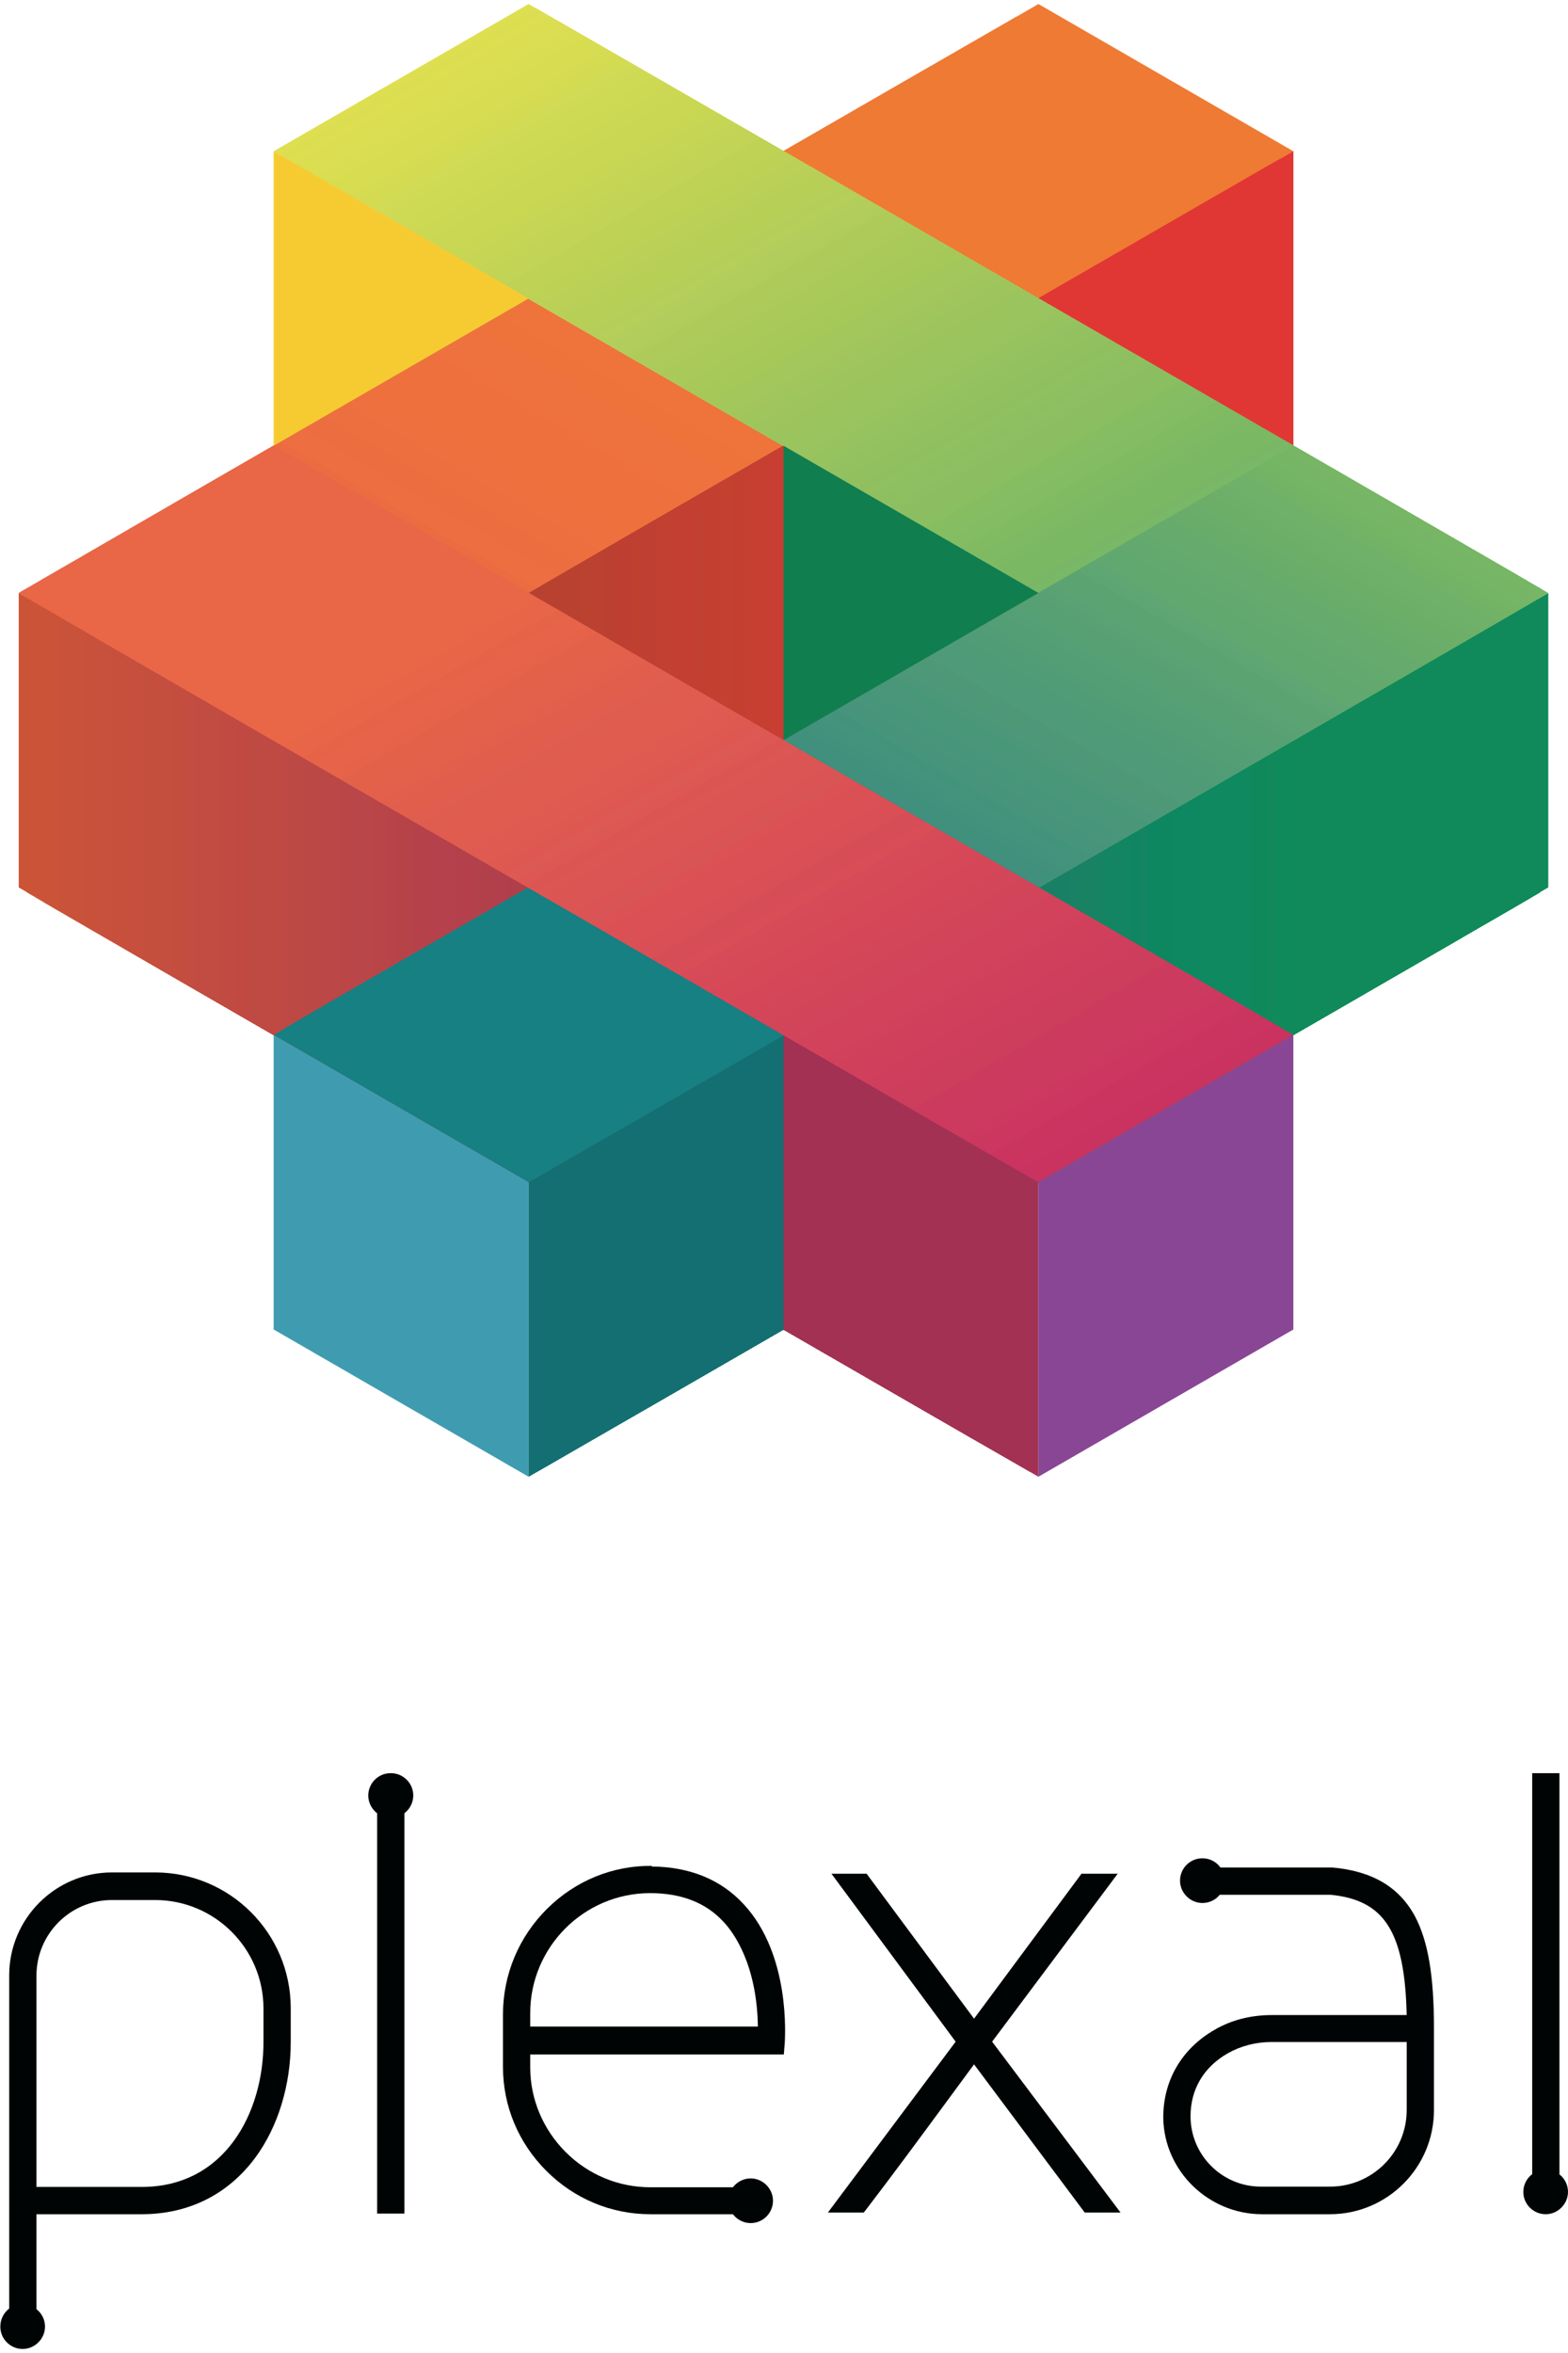 <?xml version="1.0" encoding="UTF-8"?><svg id="Layer_2" xmlns="http://www.w3.org/2000/svg" viewBox="0 0 47.73 71.35" width="200" height="300" ><defs><style>.cls-1{fill:#010405;}.cls-2{fill:#69ac6a;}.cls-3{fill:#68ac6c;}.cls-4{fill:#66aa6d;}.cls-5{fill:#ed6f3f;}.cls-6{fill:#ec6b41;}.cls-7{fill:#ec6b42;}.cls-8{fill:#ec6e41;}.cls-9{fill:#ec6e40;}.cls-10{fill:#eb6844;}.cls-11{fill:#f6cb32;}.cls-12{fill:#e86548;}.cls-13{fill:#e86549;}.cls-14{fill:#e96648;}.cls-15{fill:#e96647;}.cls-16{fill:#ea6b41;}.cls-17{fill:#ef7935;}.cls-18{fill:#ef7a33;}.cls-19{fill:#ef7a34;}.cls-20{fill:#ef7738;}.cls-21{fill:#ef7837;}.cls-22{fill:#ef7838;}.cls-23{fill:#ef7836;}.cls-24{fill:#ea6945;}.cls-25{fill:#ea6943;}.cls-26{fill:#ea6746;}.cls-27{fill:#ea6745;}.cls-28{fill:#ee743c;}.cls-29{fill:#ee743b;}.cls-30{fill:#ee733b;}.cls-31{fill:#ee753b;}.cls-32{fill:#ee723d;}.cls-33{fill:#ee7639;}.cls-34{fill:#e76349;}.cls-35{fill:#e76348;}.cls-36{fill:#e46149;}.cls-37{fill:#ee703d;}.cls-38{fill:#ee703e;}.cls-39{fill:#ee713d;}.cls-40{fill:#e66249;}.cls-41{fill:#6aad6a;}.cls-42{fill:#80ba61;}.cls-43{fill:#7eb963;}.cls-44{fill:#67ab6c;}.cls-45{fill:#64a96d;}.cls-46{fill:#97c35f;}.cls-47{fill:#95c260;}.cls-48{fill:#98c35f;}.cls-49{fill:#7db963;}.cls-50{fill:#6bae69;}.cls-51{fill:#7cb863;}.cls-52{fill:#a23153;}.cls-53{fill:#9ec55d;}.cls-54{fill:#9fc55d;}.cls-55{fill:#83bc62;}.cls-56{fill:#84bd63;}.cls-57{fill:#91c060;}.cls-58{fill:#c44f3d;}.cls-59{fill:#c44d3e;}.cls-60{fill:#b64348;}.cls-61{fill:#b64130;}.cls-62{fill:#89be61;}.cls-63{fill:#b7cf57;}.cls-64{fill:#ba4647;}.cls-65{fill:#b5ce5a;}.cls-66{fill:#ba4130;}.cls-67{fill:#b6cf58;}.cls-68{fill:#b8cf56;}.cls-69{fill:#b8cf57;}.cls-70{fill:#9cc45d;}.cls-71{fill:#9bc45e;}.cls-72{fill:#a0c55c;}.cls-73{fill:#8cbd61;}.cls-74{fill:#8fc060;}.cls-75{fill:#c44031;}.cls-76{fill:#92c05f;}.cls-77{fill:#c44e3f;}.cls-78{fill:#c2d355;}.cls-79{fill:#b5424b;}.cls-80{fill:#8ebf61;}.cls-81{fill:#90bf60;}.cls-82{fill:#8ebe60;}.cls-83{fill:#90c060;}.cls-84{fill:#b3ce5a;}.cls-85{fill:#c1d456;}.cls-86{fill:#c34031;}.cls-87{fill:#b84130;}.cls-88{fill:#b4cf5a;}.cls-89{fill:#b84548;}.cls-90{fill:#b84448;}.cls-91{fill:#c34d3f;}.cls-92{fill:#72b366;}.cls-93{fill:#bc4846;}.cls-94{fill:#bc4031;}.cls-95{fill:#318980;}.cls-96{fill:#bad056;}.cls-97{fill:#2f8981;}.cls-98{fill:#8dbe61;}.cls-99{fill:#bb4130;}.cls-100{fill:#bb4846;}.cls-101{fill:#bb4747;}.cls-102{fill:#b9cf57;}.cls-103{fill:#8bbe61;}.cls-104{fill:#b94130;}.cls-105{fill:#b94548;}.cls-106{fill:#b94648;}.cls-107{fill:#ced953;}.cls-108{fill:#d03b32;}.cls-109{fill:#d03f5b;}.cls-110{fill:#cdd953;}.cls-111{fill:#cf3b31;}.cls-112{fill:#cf3e5c;}.cls-113{fill:#d1405b;}.cls-114{fill:#d1415b;}.cls-115{fill:#ad3b4f;}.cls-116{fill:#b0cd5c;}.cls-117{fill:#af3e4d;}.cls-118{fill:#af3d4d;}.cls-119{fill:#adca5a;}.cls-120{fill:#aa3750;}.cls-121{fill:#aa3950;}.cls-122{fill:#a5c859;}.cls-123{fill:#a73652;}.cls-124{fill:#aa3a50;}.cls-125{fill:#a8c859;}.cls-126{fill:#a73551;}.cls-127{fill:#c14b41;}.cls-128{fill:#c14b42;}.cls-129{fill:#bfd255;}.cls-130{fill:#a4c75c;}.cls-131{fill:#be4a43;}.cls-132{fill:#be4b43;}.cls-133{fill:#be3f31;}.cls-134{fill:#d93733;}.cls-135{fill:#aac959;}.cls-136{fill:#ab3a50;}.cls-137{fill:#ab3a4f;}.cls-138{fill:#be4945;}.cls-139{fill:#a83651;}.cls-140{fill:#a83851;}.cls-141{fill:#aecb5a;}.cls-142{fill:#b03f4b;}.cls-143{fill:#b1404c;}.cls-144{fill:#b2cd5c;}.cls-145{fill:#b13f4c;}.cls-146{fill:#d94d57;}.cls-147{fill:#da3733;}.cls-148{fill:#b2414c;}.cls-149{fill:#b2404b;}.cls-150{fill:#d8dd50;}.cls-151{fill:#d8dd52;}.cls-152{fill:#da5553;}.cls-153{fill:#a63452;}.cls-154{fill:#b4404c;}.cls-155{fill:#b1ce5c;}.cls-156{fill:#b4414b;}.cls-157{fill:#c14c41;}.cls-158{fill:#a6c95a;}.cls-159{fill:#a3c75c;}.cls-160{fill:#bbd056;}.cls-161{fill:#bd4945;}.cls-162{fill:#bd4131;}.cls-163{fill:#bf3f32;}.cls-164{fill:#bf3f31;}.cls-165{fill:#c04a42;}.cls-166{fill:#a53552;}.cls-167{fill:#a53350;}.cls-168{fill:#c24c41;}.cls-169{fill:#c04032;}.cls-170{fill:#c24d40;}.cls-171{fill:#bdd156;}.cls-172{fill:#bdd155;}.cls-173{fill:#c14032;}.cls-174{fill:#c0d256;}.cls-175{fill:#ac3b4f;}.cls-176{fill:#c23f31;}.cls-177{fill:#c24031;}.cls-178{fill:#dc5154;}.cls-179{fill:#a9ca59;}.cls-180{fill:#a9c95a;}.cls-181{fill:#bed255;}.cls-182{fill:#ccd853;}.cls-183{fill:#c4d555;}.cls-184{fill:#ce3e5c;}.cls-185{fill:#ce3c32;}.cls-186{fill:#cbd854;}.cls-187{fill:#cc385f;}.cls-188{fill:#cad753;}.cls-189{fill:#cc3660;}.cls-190{fill:#c6d654;}.cls-191{fill:#cc375f;}.cls-192{fill:#cc5436;}.cls-193{fill:#c9d752;}.cls-194{fill:#cc3b5f;}.cls-195{fill:#cc3b33;}.cls-196{fill:#cc3b5e;}.cls-197{fill:#cb5438;}.cls-198{fill:#cb3360;}.cls-199{fill:#cb3b31;}.cls-200{fill:#d2435b;}.cls-201{fill:#d24459;}.cls-202{fill:#d2445b;}.cls-203{fill:#d24559;}.cls-204{fill:#d13b31;}.cls-205{fill:#d23b31;}.cls-206{fill:#c9513a;}.cls-207{fill:#c9523a;}.cls-208{fill:#c7d654;}.cls-209{fill:#dedf50;}.cls-210{fill:#e03734;}.cls-211{fill:#e05e4f;}.cls-212{fill:#dddf51;}.cls-213{fill:#df5c50;}.cls-214{fill:#df5c4f;}.cls-215{fill:#df5d4e;}.cls-216{fill:#df5d4f;}.cls-217{fill:#df5a50;}.cls-218{fill:#df5a51;}.cls-219{fill:#cd3d5c;}.cls-220{fill:#cd3b32;}.cls-221{fill:#cd3a5f;}.cls-222{fill:#d2db55;}.cls-223{fill:#d43a33;}.cls-224{fill:#d1da55;}.cls-225{fill:#d34659;}.cls-226{fill:#d33b31;}.cls-227{fill:#e13734;}.cls-228{fill:#cfda54;}.cls-229{fill:#c54e3d;}.cls-230{fill:#c83e32;}.cls-231{fill:#c53f31;}.cls-232{fill:#c64f3d;}.cls-233{fill:#c73f31;}.cls-234{fill:#c3d454;}.cls-235{fill:#c7503c;}.cls-236{fill:#c7503d;}.cls-237{fill:#c7513c;}.cls-238{fill:#c63f32;}.cls-239{fill:#accb5b;}.cls-240{fill:#d64b57;}.cls-241{fill:#d64957;}.cls-242{fill:#d63833;}.cls-243{fill:#d64858;}.cls-244{fill:#d64a57;}.cls-245{fill:#d64758;}.cls-246{fill:#de5a51;}.cls-247{fill:#de5851;}.cls-248{fill:#d73833;}.cls-249{fill:#de3833;}.cls-250{fill:#dbde52;}.cls-251{fill:#dbde51;}.cls-252{fill:#dd5753;}.cls-253{fill:#dc3733;}.cls-254{fill:#db5055;}.cls-255{fill:#d54658;}.cls-256{fill:#d54758;}.cls-257{fill:#dc5453;}.cls-258{fill:#d4db51;}.cls-259{fill:#dc5653;}.cls-260{fill:#d9dd51;}.cls-261{fill:#db5354;}.cls-262{fill:#db3833;}.cls-263{fill:#e25f4c;}.cls-264{fill:#e25e4c;}.cls-265{fill:#d7dc51;}.cls-266{fill:#d7dd50;}.cls-267{fill:#d95454;}.cls-268{fill:#da4f56;}.cls-269{fill:#abca5a;}.cls-270{fill:#d3db53;}.cls-271{fill:#c5d654;}.cls-272{fill:#dd5552;}.cls-273{fill:#dd5953;}.cls-274{fill:#e3604b;}.cls-275{fill:#ca3d32;}.cls-276{fill:#c8d752;}.cls-277{fill:#ca5338;}.cls-278{fill:#ca345f;}.cls-279{fill:#ca3260;}.cls-280{fill:#ca355f;}.cls-281{fill:#d5dc52;}.cls-282{fill:#d74d56;}.cls-283{fill:#e15e4c;}.cls-284{fill:#d74c56;}.cls-285{fill:#127371;}.cls-286{fill:#128562;}.cls-287{fill:#137b6d;}.cls-288{fill:#13796c;}.cls-289{fill:#117d6b;}.cls-290{fill:#117e68;}.cls-291{fill:#117d6a;}.cls-292{fill:#11895b;}.cls-293{fill:#127570;}.cls-294{fill:#107e4f;}.cls-295{fill:#107e6a;}.cls-296{fill:#108a5a;}.cls-297{fill:#11766d;}.cls-298{fill:#117b6a;}.cls-299{fill:#178083;}.cls-300{fill:#168083;}.cls-301{fill:#157170;}.cls-302{fill:#158066;}.cls-303{fill:#168463;}.cls-304{fill:#157f67;}.cls-305{fill:#157e68;}.cls-306{fill:#157e67;}.cls-307{fill:#248681;}.cls-308{fill:#1d8381;}.cls-309{fill:#138561;}.cls-310{fill:#138562;}.cls-311{fill:#228581;}.cls-312{fill:#208381;}.cls-313{fill:#41917c;}.cls-314{fill:#3f9cb0;}.cls-315{fill:#40907d;}.cls-316{fill:#40917c;}.cls-317{fill:#146f72;}.cls-318{fill:#147071;}.cls-319{fill:#147270;}.cls-320{fill:#14776d;}.cls-321{fill:#147e68;}.cls-322{fill:#14796d;}.cls-323{fill:#0e746f;}.cls-324{fill:#188183;}.cls-325{fill:#188065;}.cls-326{fill:#0f8561;}.cls-327{fill:#0f895f;}.cls-328{fill:#0f895c;}.cls-329{fill:#0f8a5b;}.cls-330{fill:#188165;}.cls-331{fill:#0e8860;}.cls-332{fill:#0e8760;}.cls-333{fill:#0d8762;}.cls-334{fill:#358b7f;}.cls-335{fill:#368c7f;}.cls-336{fill:#43937b;}.cls-337{fill:#43927c;}.cls-338{fill:#1a8282;}.cls-339{fill:#198265;}.cls-340{fill:#198263;}.cls-341{fill:#3e907d;}.cls-342{fill:#3c8f7e;}.cls-343{fill:#3c8f7d;}.cls-344{fill:#96c260;}.cls-345{fill:#a2c65c;}.cls-346{fill:#9ac45f;}.cls-347{fill:#9ac45e;}.cls-348{fill:#6fb168;}.cls-349{fill:#94c15f;}.cls-350{fill:#a33250;}.cls-351{fill:#a33252;}.cls-352{fill:#6eb069;}.cls-353{fill:#71b266;}.cls-354{fill:#a43253;}.cls-355{fill:#93c15f;}.cls-356{fill:#8abe61;}.cls-357{fill:#6cad68;}.cls-358{fill:#6dae68;}.cls-359{fill:#87bd61;}.cls-360{fill:#894694;}.cls-361{fill:#85bd62;}.cls-362{fill:#7fba63;}.cls-363{fill:#549e75;}.cls-364{fill:#549f75;}.cls-365{fill:#63a96d;}.cls-366{fill:#62a86f;}.cls-367{fill:#61a770;}.cls-368{fill:#61a86f;}.cls-369{fill:#5aa273;}.cls-370{fill:#2a8780;}.cls-371{fill:#55a074;}.cls-372{fill:#2c8880;}.cls-373{fill:#5ba372;}.cls-374{fill:#5ba371;}.cls-375{fill:#499779;}.cls-376{fill:#49967a;}.cls-377{fill:#288680;}.cls-378{fill:#47947b;}.cls-379{fill:#47957a;}.cls-380{fill:#348a7f;}.cls-381{fill:#398d7e;}.cls-382{fill:#3a8e7e;}.cls-383{fill:#338a80;}.cls-384{fill:#258580;}.cls-385{fill:#258781;}.cls-386{fill:#59a173;}.cls-387{fill:#388d7e;}.cls-388{fill:#56a074;}.cls-389{fill:#5da572;}.cls-390{fill:#60a770;}.cls-391{fill:#5ea673;}.cls-392{fill:#529d76;}.cls-393{fill:#48957b;}.cls-394{fill:#539e75;}.cls-395{fill:#74b465;}.cls-396{fill:#74b566;}.cls-397{fill:#76b665;}.cls-398{fill:#76b565;}.cls-399{fill:#78b866;}.cls-400{fill:#79b766;}.cls-401{fill:#4a967a;}.cls-402{fill:#5ca372;}.cls-403{fill:#46947b;}.cls-404{fill:#4f9a78;}.cls-405{fill:#4f9b77;}.cls-406{fill:#4e9878;}.cls-407{fill:#7bb863;}.cls-408{fill:#4c9779;}.cls-409{fill:#509c77;}.cls-410{fill:#509c76;}.cls-411{fill:#4d9879;}.cls-412{fill:#7ab864;}.cls-413{fill:#44937c;}</style></defs><g id="Layer_1-2"><g><polygon class="cls-279" points="31.61 26.88 23.85 31.37 31.61 35.85 39.37 31.37 31.61 26.88 31.61 26.88"/><polygon class="cls-279" points="31.32 26.71 23.55 31.2 31.32 35.68 39.08 31.2 31.32 26.71 31.32 26.71"/><polygon class="cls-198" points="31.02 26.55 23.26 31.03 31.02 35.51 38.78 31.03 31.02 26.55 31.02 26.55"/><polygon class="cls-278" points="30.73 26.37 22.96 30.86 30.73 35.34 38.49 30.86 30.73 26.37 30.73 26.37"/><polygon class="cls-280" points="30.43 26.2 22.67 30.68 30.43 35.17 38.19 30.68 30.43 26.2 30.43 26.2"/><polygon class="cls-189" points="30.14 26.04 22.38 30.52 30.14 35 37.9 30.52 30.14 26.04 30.14 26.04"/><polygon class="cls-191" points="29.84 25.86 22.08 30.35 29.84 34.83 37.6 30.35 29.84 25.86 29.84 25.86"/><polygon class="cls-187" points="29.55 25.69 21.79 30.17 29.55 34.65 37.31 30.17 29.55 25.69 29.55 25.69"/><polygon class="cls-221" points="29.25 25.53 21.49 30.01 29.25 34.49 37.01 30.01 29.25 25.53 29.25 25.53"/><polygon class="cls-221" points="28.96 25.35 21.2 29.83 28.96 34.32 36.72 29.83 28.96 25.35 28.96 25.35"/><polygon class="cls-194" points="28.66 25.18 20.9 29.66 28.66 34.14 36.42 29.66 28.66 25.18 28.66 25.18"/><polygon class="cls-196" points="28.37 25.01 20.61 29.5 28.37 33.98 36.13 29.5 28.37 25.01 28.37 25.01"/><polygon class="cls-196" points="28.07 24.84 20.31 29.32 28.07 33.81 35.83 29.32 28.07 24.84 28.07 24.84"/><polygon class="cls-219" points="27.78 24.67 20.02 29.15 27.78 33.63 35.54 29.15 27.78 24.67 27.78 24.67"/><polygon class="cls-219" points="27.48 24.5 19.72 28.98 27.48 33.47 35.24 28.98 27.48 24.5 27.48 24.5"/><polygon class="cls-184" points="27.19 24.33 19.43 28.81 27.19 33.29 34.95 28.81 27.19 24.33 27.19 24.33"/><polygon class="cls-112" points="26.89 24.16 19.13 28.64 26.89 33.12 34.66 28.64 26.89 24.16 26.89 24.16"/><polygon class="cls-112" points="26.6 23.99 18.84 28.47 26.6 32.95 34.36 28.47 26.6 23.99 26.6 23.99"/><polygon class="cls-109" points="26.31 23.82 18.54 28.3 26.31 32.78 34.07 28.3 26.31 23.82 26.31 23.82"/><polygon class="cls-113" points="26.01 23.65 18.25 28.13 26.01 32.61 33.77 28.13 26.01 23.65 26.01 23.65"/><polygon class="cls-113" points="25.72 23.48 17.96 27.96 25.72 32.44 33.48 27.96 25.72 23.48 25.72 23.48"/><polygon class="cls-114" points="25.42 23.31 17.66 27.79 25.42 32.27 33.18 27.79 25.42 23.31 25.42 23.31"/><polygon class="cls-200" points="25.13 23.14 17.36 27.62 25.13 32.1 32.89 27.62 25.13 23.14 25.13 23.14"/><polygon class="cls-200" points="24.83 22.97 17.07 27.45 24.83 31.93 32.59 27.45 24.83 22.97 24.83 22.97"/><polygon class="cls-200" points="24.54 22.8 16.78 27.28 24.54 31.76 32.3 27.28 24.54 22.8 24.54 22.8"/><polygon class="cls-202" points="24.24 22.63 16.48 27.11 24.24 31.59 32 27.11 24.24 22.63 24.24 22.63"/><polygon class="cls-201" points="23.95 22.46 16.19 26.94 23.95 31.42 31.71 26.94 23.95 22.46 23.95 22.46"/><polygon class="cls-203" points="23.65 22.29 15.89 26.77 23.65 31.25 31.41 26.77 23.65 22.29 23.65 22.29"/><polygon class="cls-225" points="23.36 22.12 15.6 26.6 23.36 31.08 31.12 26.6 23.36 22.12 23.36 22.12"/><polygon class="cls-225" points="23.06 21.95 15.3 26.43 23.06 30.91 30.82 26.43 23.06 21.95 23.06 21.95"/><polygon class="cls-255" points="22.77 21.78 15.01 26.26 22.77 30.74 30.53 26.26 22.77 21.78 22.77 21.78"/><polygon class="cls-256" points="22.47 21.61 14.71 26.09 22.47 30.57 30.24 26.09 22.47 21.61 22.47 21.61"/><polygon class="cls-245" points="22.18 21.44 14.42 25.92 22.18 30.4 29.94 25.92 22.18 21.44 22.18 21.44"/><polygon class="cls-243" points="21.88 21.27 14.12 25.75 21.88 30.23 29.65 25.75 21.88 21.27 21.88 21.27"/><polygon class="cls-244" points="21.59 21.1 13.83 25.58 21.59 30.06 29.35 25.58 21.59 21.1 21.59 21.1"/><polygon class="cls-241" points="21.3 20.93 13.53 25.41 21.3 29.89 29.05 25.41 21.3 20.93 21.3 20.93"/><polygon class="cls-240" points="21 20.76 13.24 25.24 21 29.72 28.76 25.24 21 20.76 21 20.76"/><polygon class="cls-146" points="20.7 20.59 12.94 25.07 20.7 29.55 28.47 25.07 20.7 20.59 20.7 20.59"/><polygon class="cls-284" points="20.41 20.42 12.65 24.9 20.41 29.38 28.17 24.9 20.41 20.42 20.41 20.42"/><polygon class="cls-282" points="20.12 20.25 12.35 24.73 20.12 29.21 27.88 24.73 20.12 20.25 20.12 20.25"/><polygon class="cls-268" points="19.82 20.08 12.06 24.56 19.82 29.04 27.58 24.56 19.82 20.08 19.82 20.08"/><polygon class="cls-268" points="19.53 19.91 11.77 24.39 19.53 28.87 27.29 24.39 19.53 19.91 19.53 19.91"/><polygon class="cls-254" points="19.23 19.74 11.47 24.22 19.23 28.7 26.99 24.22 19.23 19.74 19.23 19.74"/><polygon class="cls-254" points="18.94 19.57 11.18 24.05 18.94 28.53 26.7 24.05 18.94 19.57 18.94 19.57"/><polygon class="cls-254" points="18.64 19.4 10.88 23.88 18.64 28.36 26.4 23.88 18.64 19.4 18.64 19.4"/><polygon class="cls-178" points="18.35 19.23 10.59 23.71 18.35 28.19 26.11 23.71 18.35 19.23 18.35 19.23"/><polygon class="cls-267" points="18.05 19.06 10.29 23.54 18.05 28.02 25.81 23.54 18.05 19.06 18.05 19.06"/><polygon class="cls-261" points="17.76 18.89 10 23.37 17.76 27.85 25.52 23.37 17.76 18.89 17.76 18.89"/><polygon class="cls-152" points="17.46 18.72 9.7 23.2 17.46 27.68 25.23 23.2 17.46 18.72 17.46 18.72"/><polygon class="cls-152" points="17.17 18.55 9.41 23.03 17.17 27.51 24.93 23.03 17.17 18.55 17.17 18.55"/><polygon class="cls-257" points="16.87 18.38 9.11 22.86 16.87 27.34 24.63 22.86 16.87 18.38 16.87 18.38"/><polygon class="cls-259" points="16.58 18.21 8.82 22.69 16.58 27.17 24.34 22.69 16.58 18.21 16.58 18.21"/><polygon class="cls-272" points="16.28 18.04 8.52 22.52 16.28 27 24.05 22.52 16.28 18.04 16.28 18.04"/><polygon class="cls-252" points="15.99 17.87 8.23 22.35 15.99 26.83 23.75 22.35 15.99 17.87 15.99 17.87"/><polygon class="cls-273" points="15.69 17.7 7.93 22.18 15.69 26.66 23.46 22.18 15.69 17.7 15.69 17.7"/><polygon class="cls-247" points="15.4 17.53 7.64 22.01 15.4 26.49 23.16 22.01 15.4 17.53 15.4 17.53"/><polygon class="cls-246" points="15.11 17.36 7.34 21.84 15.11 26.32 22.87 21.84 15.11 17.36 15.11 17.36"/><polygon class="cls-218" points="14.81 17.19 7.05 21.67 14.81 26.15 22.57 21.67 14.81 17.19 14.81 17.19"/><polygon class="cls-217" points="14.52 17.02 6.76 21.5 14.52 25.98 22.28 21.5 14.52 17.02 14.52 17.02"/><polygon class="cls-213" points="14.22 16.85 6.46 21.33 14.22 25.81 21.98 21.33 14.22 16.85 14.22 16.85"/><polygon class="cls-214" points="13.93 16.68 6.16 21.16 13.93 25.64 21.69 21.16 13.93 16.68 13.93 16.68"/><polygon class="cls-214" points="13.63 16.5 5.87 20.99 13.63 25.47 21.39 20.99 13.63 16.5 13.63 16.5"/><polygon class="cls-216" points="13.34 16.34 5.58 20.82 13.34 25.3 21.1 20.82 13.34 16.34 13.34 16.34"/><polygon class="cls-215" points="13.04 16.17 5.28 20.65 13.04 25.13 20.8 20.65 13.04 16.17 13.04 16.17"/><polygon class="cls-211" points="12.75 15.99 4.99 20.47 12.75 24.96 20.51 20.47 12.75 15.99 12.75 15.99"/><polygon class="cls-283" points="12.45 15.83 4.69 20.31 12.45 24.79 20.21 20.31 12.45 15.83 12.45 15.83"/><polygon class="cls-264" points="12.16 15.65 4.4 20.14 12.16 24.62 19.92 20.14 12.16 15.65 12.16 15.65"/><polygon class="cls-263" points="11.86 15.48 4.1 19.96 11.86 24.45 19.62 19.96 11.86 15.48 11.86 15.48"/><polygon class="cls-274" points="11.57 15.31 3.81 19.8 11.57 24.28 19.33 19.8 11.57 15.31 11.57 15.31"/><polygon class="cls-274" points="11.27 15.14 3.51 19.63 11.27 24.11 19.04 19.63 11.27 15.14 11.27 15.14"/><polygon class="cls-36" points="10.98 14.97 3.22 19.45 10.98 23.94 18.74 19.45 10.98 14.97 10.98 14.97"/><polygon class="cls-36" points="10.69 14.8 2.92 19.29 10.69 23.77 18.45 19.29 10.69 14.8 10.69 14.8"/><polygon class="cls-40" points="10.39 14.63 2.63 19.12 10.39 23.6 18.15 19.12 10.39 14.63 10.39 14.63"/><polygon class="cls-34" points="10.1 14.46 2.34 18.94 10.1 23.42 17.86 18.94 10.1 14.46 10.1 14.46"/><polygon class="cls-34" points="9.8 14.29 2.04 18.77 9.8 23.26 17.56 18.77 9.8 14.29 9.8 14.29"/><polygon class="cls-35" points="9.5 14.12 1.74 18.6 9.5 23.09 17.27 18.6 9.5 14.12 9.5 14.12"/><polygon class="cls-13" points="9.21 13.95 1.45 18.43 9.21 22.91 16.97 18.43 9.21 13.95 9.21 13.95"/><polygon class="cls-12" points="8.92 13.78 1.15 18.26 8.92 22.74 16.68 18.26 8.92 13.78 8.92 13.78"/><polygon class="cls-14" points="8.62 13.61 .86 18.09 8.62 22.58 16.38 18.09 8.62 13.61 8.62 13.61"/><polygon class="cls-15" points="8.33 13.44 .57 17.92 8.33 22.4 16.09 17.92 8.33 13.44 8.33 13.44"/><polygon class="cls-15" points="8.99 13.06 1.23 17.54 8.99 22.02 16.75 17.54 8.99 13.06 8.99 13.06"/><polygon class="cls-26" points="9.66 12.68 1.9 17.16 9.66 21.64 17.42 17.16 9.66 12.68 9.66 12.68"/><polygon class="cls-26" points="10.32 12.29 2.56 16.77 10.32 21.25 18.08 16.77 10.32 12.29 10.32 12.29"/><polygon class="cls-27" points="10.99 11.91 3.23 16.39 10.99 20.87 18.75 16.39 10.99 11.91 10.99 11.91"/><polygon class="cls-24" points="11.65 11.52 3.89 16 11.65 20.48 19.41 16 11.65 11.52 11.65 11.52"/><polygon class="cls-10" points="12.32 11.14 4.56 15.62 12.32 20.1 20.08 15.62 12.32 11.14 12.32 11.14"/><polygon class="cls-25" points="12.98 10.75 5.22 15.23 12.98 19.72 20.75 15.23 12.98 10.75 12.98 10.75"/><polygon class="cls-25" points="13.65 10.37 5.89 14.85 13.65 19.33 21.41 14.85 13.65 10.37 13.65 10.37"/><polygon class="cls-16" points="14.31 9.99 6.55 14.47 14.31 18.95 22.08 14.47 14.31 9.99 14.31 9.99"/><polygon class="cls-7" points="14.98 9.6 7.22 14.08 14.98 18.56 22.74 14.08 14.98 9.6 14.98 9.6"/><polygon class="cls-6" points="15.64 9.22 7.88 13.7 15.64 18.18 23.41 13.7 15.64 9.22 15.64 9.22"/><polygon class="cls-8" points="16.31 8.83 8.55 13.31 16.31 17.79 24.07 13.31 16.31 8.83 16.31 8.83"/><polygon class="cls-9" points="16.98 8.45 9.21 12.93 16.98 17.41 24.74 12.93 16.98 8.45 16.98 8.45"/><polygon class="cls-5" points="17.64 8.07 9.88 12.55 17.64 17.03 25.4 12.55 17.64 8.07 17.64 8.07"/><polygon class="cls-38" points="18.31 7.68 10.54 12.16 18.31 16.64 26.07 12.16 18.31 7.68 18.31 7.68"/><polygon class="cls-37" points="18.97 7.3 11.21 11.78 18.97 16.26 26.73 11.78 18.97 7.3 18.97 7.3"/><polygon class="cls-39" points="19.64 6.91 11.88 11.4 19.64 15.88 27.4 11.4 19.64 6.91 19.64 6.91"/><polygon class="cls-39" points="20.3 6.53 12.54 11.01 20.3 15.49 28.06 11.01 20.3 6.53 20.3 6.53"/><polygon class="cls-32" points="20.97 6.14 13.21 10.62 20.97 15.11 28.73 10.62 20.97 6.14 20.97 6.14"/><polygon class="cls-32" points="21.63 5.76 13.87 10.24 21.63 14.72 29.39 10.24 21.63 5.76 21.63 5.76"/><polygon class="cls-30" points="22.3 5.38 14.54 9.86 22.3 14.34 30.06 9.86 22.3 5.38 22.3 5.38"/><polygon class="cls-28" points="22.96 4.99 15.2 9.47 22.96 13.95 30.72 9.47 22.96 4.99 22.96 4.99"/><polygon class="cls-29" points="23.63 4.61 15.87 9.09 23.63 13.57 31.39 9.09 23.63 4.61 23.63 4.61"/><polygon class="cls-31" points="24.29 4.23 16.53 8.71 24.29 13.19 32.05 8.71 24.29 4.23 24.29 4.23"/><polygon class="cls-31" points="24.96 3.84 17.2 8.32 24.96 12.8 32.72 8.32 24.96 3.84 24.96 3.84"/><polygon class="cls-33" points="25.62 3.46 17.86 7.94 25.62 12.42 33.38 7.94 25.62 3.46 25.62 3.46"/><polygon class="cls-33" points="26.29 3.07 18.53 7.55 26.29 12.03 34.05 7.55 26.29 3.07 26.29 3.07"/><polygon class="cls-20" points="26.95 2.69 19.19 7.17 26.95 11.65 34.72 7.17 26.95 2.69 26.95 2.69"/><polygon class="cls-22" points="27.62 2.3 19.86 6.79 27.62 11.27 35.38 6.79 27.62 2.3 27.62 2.3"/><polygon class="cls-21" points="28.28 1.92 20.52 6.4 28.28 10.88 36.05 6.4 28.28 1.92 28.28 1.92"/><polygon class="cls-23" points="28.95 1.54 21.19 6.02 28.95 10.5 36.71 6.02 28.95 1.54 28.95 1.54"/><polygon class="cls-17" points="29.62 1.15 21.85 5.63 29.62 10.11 37.38 5.63 29.62 1.15 29.62 1.15"/><polygon class="cls-19" points="30.28 .77 22.52 5.25 30.28 9.73 38.04 5.25 30.28 .77 30.28 .77"/><polygon class="cls-18" points="30.95 .38 23.18 4.86 30.95 9.35 38.71 4.86 30.95 .38 30.95 .38"/><polygon class="cls-18" points="31.61 0 23.85 4.48 31.61 8.96 39.37 4.48 31.61 0 31.61 0"/><polygon class="cls-317" points="16.09 35.85 16.09 44.81 23.85 40.33 23.85 31.37 16.09 35.85 16.09 35.85"/><polygon class="cls-317" points="16.35 35.7 16.35 44.66 24.11 40.18 24.11 31.21 16.35 35.7 16.35 35.7"/><polygon class="cls-318" points="16.61 35.54 16.61 44.51 24.37 40.03 24.37 31.06 16.61 35.54 16.61 35.54"/><polygon class="cls-318" points="16.87 35.39 16.87 44.35 24.63 39.87 24.63 30.91 16.87 35.39 16.87 35.39"/><polygon class="cls-318" points="17.14 35.24 17.14 44.2 24.9 39.72 24.9 30.76 17.14 35.24 17.14 35.24"/><polygon class="cls-301" points="17.4 35.09 17.4 44.05 25.16 39.57 25.16 30.61 17.4 35.09 17.4 35.09"/><polygon class="cls-301" points="17.66 34.94 17.66 43.9 25.42 39.42 25.42 30.46 17.66 34.94 17.66 34.94"/><polygon class="cls-301" points="17.92 34.79 17.92 43.75 25.68 39.27 25.68 30.31 17.92 34.79 17.92 34.79"/><polygon class="cls-319" points="18.18 34.64 18.18 43.6 25.94 39.12 25.94 30.16 18.18 34.64 18.18 34.64"/><polygon class="cls-319" points="18.44 34.49 18.44 43.45 26.2 38.97 26.2 30.01 18.44 34.49 18.44 34.49"/><polygon class="cls-319" points="18.7 34.34 18.7 43.3 26.47 38.82 26.47 29.86 18.7 34.34 18.7 34.34"/><polygon class="cls-285" points="18.97 34.19 18.97 43.15 26.73 38.67 26.73 29.7 18.97 34.19 18.97 34.19"/><polygon class="cls-285" points="19.23 34.03 19.23 43 26.99 38.52 26.99 29.55 19.23 34.03 19.23 34.03"/><polygon class="cls-285" points="19.49 33.88 19.49 42.85 27.25 38.36 27.25 29.4 19.49 33.88 19.49 33.88"/><polygon class="cls-285" points="19.75 33.73 19.75 42.7 27.51 38.21 27.51 29.25 19.75 33.73 19.75 33.73"/><polygon class="cls-323" points="20.01 33.58 20.01 42.54 27.77 38.06 27.77 29.1 20.01 33.58 20.01 33.58"/><polygon class="cls-323" points="20.27 33.43 20.27 42.39 28.03 37.91 28.03 28.95 20.27 33.43 20.27 33.43"/><polygon class="cls-323" points="20.54 33.28 20.54 42.24 28.3 37.76 28.3 28.8 20.54 33.28 20.54 33.28"/><polygon class="cls-293" points="20.8 33.13 20.8 42.09 28.56 37.61 28.56 28.65 20.8 33.13 20.8 33.13"/><polygon class="cls-293" points="21.06 32.98 21.06 41.94 28.82 37.46 28.82 28.5 21.06 32.98 21.06 32.98"/><polygon class="cls-293" points="21.32 32.83 21.32 41.79 29.08 37.31 29.08 28.35 21.32 32.83 21.32 32.83"/><polygon class="cls-297" points="21.58 32.68 21.58 41.64 29.34 37.16 29.34 28.19 21.58 32.68 21.58 32.68"/><polygon class="cls-297" points="21.84 32.52 21.84 41.49 29.61 37.01 29.61 28.04 21.84 32.52 21.84 32.52"/><polygon class="cls-297" points="22.1 32.37 22.1 41.33 29.87 36.85 29.87 27.89 22.1 32.37 22.1 32.37"/><polygon class="cls-320" points="22.37 32.22 22.37 41.18 30.13 36.7 30.13 27.74 22.37 32.22 22.37 32.22"/><polygon class="cls-320" points="22.63 32.07 22.63 41.03 30.39 36.55 30.39 27.59 22.63 32.07 22.63 32.07"/><polygon class="cls-320" points="22.89 31.92 22.89 40.88 30.65 36.4 30.65 27.44 22.89 31.92 22.89 31.92"/><polygon class="cls-322" points="23.15 31.77 23.15 40.73 30.91 36.25 30.91 27.29 23.15 31.77 23.15 31.77"/><polygon class="cls-322" points="23.41 31.62 23.41 40.58 31.17 36.1 31.17 27.14 23.41 31.62 23.41 31.62"/><polygon class="cls-322" points="23.68 31.47 23.68 40.43 31.44 35.95 31.44 26.99 23.68 31.47 23.68 31.47"/><polygon class="cls-288" points="23.94 31.32 23.94 40.28 31.7 35.8 31.7 26.83 23.94 31.32 23.94 31.32"/><polygon class="cls-288" points="24.2 31.16 24.2 40.13 31.96 35.64 31.96 26.68 24.2 31.16 24.2 31.16"/><polygon class="cls-288" points="24.46 31.01 24.46 39.97 32.22 35.49 32.22 26.53 24.46 31.01 24.46 31.01"/><polygon class="cls-287" points="24.72 30.86 24.72 39.82 32.48 35.34 32.48 26.38 24.72 30.86 24.72 30.86"/><polygon class="cls-287" points="24.98 30.71 24.98 39.67 32.74 35.19 32.74 26.23 24.98 30.71 24.98 30.71"/><polygon class="cls-287" points="25.24 30.56 25.24 39.52 33.01 35.04 33.01 26.08 25.24 30.56 25.24 30.56"/><polygon class="cls-287" points="25.51 30.41 25.51 39.37 33.27 34.89 33.27 25.93 25.51 30.41 25.51 30.41"/><polygon class="cls-298" points="25.77 30.26 25.77 39.22 33.53 34.74 33.53 25.78 25.77 30.26 25.77 30.26"/><polygon class="cls-298" points="26.03 30.11 26.03 39.07 33.79 34.59 33.79 25.63 26.03 30.11 26.03 30.11"/><polygon class="cls-289" points="26.29 29.96 26.29 38.92 34.05 34.44 34.05 25.47 26.29 29.96 26.29 29.96"/><polygon class="cls-289" points="26.55 29.8 26.55 38.77 34.31 34.29 34.31 25.32 26.55 29.8 26.55 29.8"/><polygon class="cls-289" points="26.81 29.65 26.81 38.62 34.57 34.14 34.57 25.17 26.81 29.65 26.81 29.65"/><polygon class="cls-291" points="27.08 29.5 27.08 38.47 34.84 33.98 34.84 25.02 27.08 29.5 27.08 29.5"/><polygon class="cls-291" points="27.34 29.35 27.34 38.31 35.1 33.83 35.1 24.87 27.34 29.35 27.34 29.35"/><polygon class="cls-291" points="27.6 29.2 27.6 38.16 35.36 33.68 35.36 24.72 27.6 29.2 27.6 29.2"/><polygon class="cls-295" points="27.86 29.05 27.86 38.01 35.62 33.53 35.62 24.57 27.86 29.05 27.86 29.05"/><polygon class="cls-290" points="28.12 28.9 28.12 37.86 35.88 33.38 35.88 24.42 28.12 28.9 28.12 28.9"/><polygon class="cls-321" points="28.38 28.75 28.38 37.71 36.15 33.23 36.15 24.27 28.38 28.75 28.38 28.75"/><polygon class="cls-305" points="28.64 28.6 28.64 37.56 36.41 33.08 36.41 24.12 28.64 28.6 28.64 28.6"/><polygon class="cls-305" points="28.91 28.45 28.91 37.41 36.67 32.93 36.67 23.97 28.91 28.45 28.91 28.45"/><polygon class="cls-306" points="29.17 28.3 29.17 37.26 36.93 32.78 36.93 23.81 29.17 28.3 29.17 28.3"/><polygon class="cls-304" points="29.43 28.14 29.43 37.11 37.19 32.62 37.19 23.66 29.43 28.14 29.43 28.14"/><polygon class="cls-304" points="29.69 27.99 29.69 36.95 37.45 32.47 37.45 23.51 29.69 27.99 29.69 27.99"/><polygon class="cls-304" points="29.95 27.84 29.95 36.8 37.71 32.32 37.71 23.36 29.95 27.84 29.95 27.84"/><polygon class="cls-302" points="30.22 27.69 30.22 36.65 37.98 32.17 37.98 23.21 30.22 27.69 30.22 27.69"/><polygon class="cls-302" points="30.48 27.54 30.48 36.5 38.24 32.02 38.24 23.06 30.48 27.54 30.48 27.54"/><polygon class="cls-302" points="30.74 27.39 30.74 36.35 38.5 31.87 38.5 22.91 30.74 27.39 30.74 27.39"/><polygon class="cls-325" points="31 27.24 31 36.2 38.76 31.72 38.76 22.76 31 27.24 31 27.24"/><polygon class="cls-325" points="31.26 27.09 31.26 36.05 39.02 31.57 39.02 22.61 31.26 27.09 31.26 27.09"/><polygon class="cls-325" points="31.52 26.94 31.52 35.9 39.28 31.42 39.28 22.45 31.52 26.94 31.52 26.94"/><polygon class="cls-330" points="31.78 26.78 31.78 35.75 39.55 31.26 39.55 22.3 31.78 26.78 31.78 26.78"/><polygon class="cls-330" points="32.05 26.63 32.05 35.59 39.81 31.11 39.81 22.15 32.05 26.63 32.05 26.63"/><polygon class="cls-330" points="32.31 26.48 32.31 35.44 40.07 30.96 40.07 22 32.31 26.48 32.31 26.48"/><polygon class="cls-339" points="32.57 26.33 32.57 35.29 40.33 30.81 40.33 21.85 32.57 26.33 32.57 26.33"/><polygon class="cls-340" points="32.83 26.18 32.83 35.14 40.59 30.66 40.59 21.7 32.83 26.18 32.83 26.18"/><polygon class="cls-340" points="33.09 26.03 33.09 34.99 40.85 30.51 40.85 21.55 33.09 26.03 33.09 26.03"/><polygon class="cls-303" points="33.35 25.88 33.35 34.84 41.12 30.36 41.12 21.4 33.35 25.88 33.35 25.88"/><polygon class="cls-310" points="33.62 25.73 33.62 34.69 41.38 30.21 41.38 21.25 33.62 25.73 33.62 25.73"/><polygon class="cls-310" points="33.88 25.58 33.88 34.54 41.64 30.06 41.64 21.09 33.88 25.58 33.88 25.58"/><polygon class="cls-286" points="34.14 25.42 34.14 34.39 41.9 29.91 41.9 20.94 34.14 25.42 34.14 25.42"/><polygon class="cls-326" points="34.4 25.27 34.4 34.24 42.16 29.75 42.16 20.79 34.4 25.27 34.4 25.27"/><polygon class="cls-309" points="34.66 25.12 34.66 34.08 42.42 29.6 42.42 20.64 34.66 25.12 34.66 25.12"/><polygon class="cls-333" points="34.92 24.97 34.92 33.93 42.68 29.45 42.68 20.49 34.92 24.97 34.92 24.97"/><polygon class="cls-332" points="35.19 24.82 35.19 33.78 42.95 29.3 42.95 20.34 35.19 24.82 35.19 24.82"/><polygon class="cls-332" points="35.45 24.67 35.45 33.63 43.21 29.15 43.21 20.19 35.45 24.67 35.45 24.67"/><polygon class="cls-331" points="35.71 24.52 35.71 33.48 43.47 29 43.47 20.04 35.71 24.52 35.71 24.52"/><polygon class="cls-331" points="35.97 24.37 35.97 33.33 43.73 28.85 43.73 19.89 35.97 24.37 35.97 24.37"/><polygon class="cls-331" points="36.23 24.22 36.23 33.18 43.99 28.7 43.99 19.74 36.23 24.22 36.23 24.22"/><polygon class="cls-327" points="36.49 24.07 36.49 33.03 44.26 28.55 44.26 19.59 36.49 24.07 36.49 24.07"/><polygon class="cls-327" points="36.76 23.92 36.76 32.88 44.52 28.4 44.52 19.43 36.76 23.92 36.76 23.92"/><polygon class="cls-327" points="37.02 23.76 37.02 32.73 44.78 28.24 44.78 19.28 37.02 23.76 37.02 23.76"/><polygon class="cls-327" points="37.28 23.61 37.28 32.57 45.04 28.09 45.04 19.13 37.28 23.61 37.28 23.61"/><polygon class="cls-327" points="37.54 23.46 37.54 32.42 45.3 27.94 45.3 18.98 37.54 23.46 37.54 23.46"/><polygon class="cls-327" points="37.8 23.31 37.8 32.27 45.56 27.79 45.56 18.83 37.8 23.31 37.8 23.31"/><polygon class="cls-328" points="38.06 23.16 38.06 32.12 45.82 27.64 45.82 18.68 38.06 23.16 38.06 23.16"/><polygon class="cls-328" points="38.33 23.01 38.33 31.97 46.09 27.49 46.09 18.53 38.33 23.01 38.33 23.01"/><polygon class="cls-292" points="38.59 22.86 38.59 31.82 46.35 27.34 46.35 18.38 38.59 22.86 38.59 22.86"/><polygon class="cls-329" points="38.85 22.71 38.85 31.67 46.61 27.19 46.61 18.23 38.85 22.71 38.85 22.71"/><polygon class="cls-329" points="39.11 22.55 39.11 31.52 46.87 27.04 46.87 18.07 39.11 22.55 39.11 22.55"/><polygon class="cls-296" points="39.37 22.4 39.37 31.37 47.13 26.88 47.13 17.92 39.37 22.4 39.37 22.4"/><polygon class="cls-192" points=".57 17.92 .57 26.88 8.33 31.37 8.33 22.4 .57 17.92 .57 17.92"/><polygon class="cls-192" points=".82 18.07 .82 27.03 8.58 31.51 8.58 22.55 .82 18.07 .82 18.07"/><polygon class="cls-197" points="1.08 18.22 1.08 27.18 8.84 31.66 8.84 22.7 1.08 18.22 1.08 18.22"/><polygon class="cls-277" points="1.33 18.37 1.33 27.33 9.09 31.81 9.09 22.85 1.33 18.37 1.33 18.37"/><polygon class="cls-277" points="1.59 18.51 1.59 27.48 9.35 31.96 9.35 23 1.59 18.51 1.59 18.51"/><polygon class="cls-207" points="1.85 18.66 1.85 27.62 9.61 32.1 9.61 23.14 1.85 18.66 1.85 18.66"/><polygon class="cls-207" points="2.1 18.81 2.1 27.77 9.86 32.25 9.86 23.29 2.1 18.81 2.1 18.81"/><polygon class="cls-207" points="2.36 18.96 2.36 27.92 10.12 32.4 10.12 23.44 2.36 18.96 2.36 18.96"/><polygon class="cls-206" points="2.61 19.11 2.61 28.07 10.37 32.55 10.37 23.59 2.61 19.11 2.61 19.11"/><polygon class="cls-237" points="2.87 19.25 2.87 28.21 10.63 32.69 10.63 23.73 2.87 19.25 2.87 19.25"/><polygon class="cls-237" points="3.12 19.4 3.12 28.36 10.89 32.84 10.89 23.88 3.12 19.4 3.12 19.4"/><polygon class="cls-235" points="3.38 19.55 3.38 28.51 11.14 32.99 11.14 24.03 3.38 19.55 3.38 19.55"/><polygon class="cls-236" points="3.64 19.7 3.64 28.66 11.4 33.14 11.4 24.18 3.64 19.7 3.64 19.7"/><polygon class="cls-232" points="3.89 19.84 3.89 28.81 11.65 33.29 11.65 24.33 3.89 19.84 3.89 19.84"/><polygon class="cls-232" points="4.15 19.99 4.15 28.95 11.91 33.43 11.91 24.47 4.15 19.99 4.15 19.99"/><polygon class="cls-58" points="4.4 20.14 4.4 29.1 12.17 33.58 12.17 24.62 4.4 20.14 4.4 20.14"/><polygon class="cls-229" points="4.66 20.29 4.66 29.25 12.42 33.73 12.42 24.77 4.66 20.29 4.66 20.29"/><polygon class="cls-77" points="4.92 20.43 4.92 29.4 12.68 33.88 12.68 24.91 4.92 20.43 4.92 20.43"/><polygon class="cls-59" points="5.17 20.58 5.17 29.55 12.93 34.03 12.93 25.06 5.17 20.58 5.17 20.58"/><polygon class="cls-91" points="5.43 20.73 5.43 29.69 13.19 34.17 13.19 25.21 5.43 20.73 5.43 20.73"/><polygon class="cls-170" points="5.68 20.88 5.68 29.84 13.44 34.32 13.44 25.36 5.68 20.88 5.68 20.88"/><polygon class="cls-168" points="5.94 21.03 5.94 29.99 13.7 34.47 13.7 25.51 5.94 21.03 5.94 21.03"/><polygon class="cls-157" points="6.2 21.17 6.2 30.13 13.96 34.62 13.96 25.65 6.2 21.17 6.2 21.17"/><polygon class="cls-157" points="6.45 21.32 6.45 30.28 14.21 34.76 14.21 25.8 6.45 21.32 6.45 21.32"/><polygon class="cls-127" points="6.71 21.47 6.71 30.43 14.47 34.91 14.47 25.95 6.71 21.47 6.71 21.47"/><polygon class="cls-128" points="6.96 21.62 6.96 30.58 14.72 35.06 14.72 26.1 6.96 21.62 6.96 21.62"/><polygon class="cls-165" points="7.22 21.76 7.22 30.73 14.98 35.21 14.98 26.25 7.22 21.76 7.22 21.76"/><polygon class="cls-165" points="7.47 21.91 7.47 30.87 15.23 35.35 15.23 26.39 7.47 21.91 7.47 21.91"/><polygon class="cls-132" points="7.73 22.06 7.73 31.02 15.49 35.5 15.49 26.54 7.73 22.06 7.73 22.06"/><polygon class="cls-131" points="7.99 22.21 7.99 31.17 15.75 35.65 15.75 26.69 7.99 22.21 7.99 22.21"/><polygon class="cls-131" points="8.24 22.35 8.24 31.32 16 35.8 16 26.84 8.24 22.35 8.24 22.35"/><polygon class="cls-138" points="8.5 22.5 8.5 31.46 16.26 35.94 16.26 26.98 8.5 22.5 8.5 22.5"/><polygon class="cls-161" points="8.75 22.65 8.75 31.61 16.52 36.09 16.52 27.13 8.75 22.65 8.75 22.65"/><polygon class="cls-161" points="9.01 22.8 9.01 31.76 16.77 36.24 16.77 27.28 9.01 22.8 9.01 22.8"/><polygon class="cls-93" points="9.26 22.95 9.26 31.91 17.03 36.39 17.03 27.43 9.26 22.95 9.26 22.95"/><polygon class="cls-93" points="9.52 23.09 9.52 32.06 17.28 36.54 17.28 27.57 9.52 23.09 9.52 23.09"/><polygon class="cls-100" points="9.78 23.24 9.78 32.2 17.54 36.68 17.54 27.72 9.78 23.24 9.78 23.24"/><polygon class="cls-101" points="10.03 23.39 10.03 32.35 17.79 36.83 17.79 27.87 10.03 23.39 10.03 23.39"/><polygon class="cls-64" points="10.29 23.54 10.29 32.5 18.05 36.98 18.05 28.02 10.29 23.54 10.29 23.54"/><polygon class="cls-64" points="10.54 23.68 10.54 32.65 18.31 37.13 18.31 28.16 10.54 23.68 10.54 23.68"/><polygon class="cls-106" points="10.8 23.83 10.8 32.79 18.56 37.28 18.56 28.31 10.8 23.83 10.8 23.83"/><polygon class="cls-106" points="11.05 23.98 11.05 32.94 18.82 37.42 18.82 28.46 11.05 23.98 11.05 23.98"/><polygon class="cls-105" points="11.31 24.13 11.31 33.09 19.07 37.57 19.07 28.61 11.31 24.13 11.31 24.13"/><polygon class="cls-89" points="11.57 24.28 11.57 33.24 19.33 37.72 19.33 28.76 11.57 24.28 11.57 24.28"/><polygon class="cls-90" points="11.83 24.42 11.83 33.38 19.58 37.87 19.58 28.9 11.83 24.42 11.83 24.42"/><polygon class="cls-60" points="12.08 24.57 12.08 33.53 19.84 38.01 19.84 29.05 12.08 24.57 12.08 24.57"/><polygon class="cls-60" points="12.34 24.72 12.34 33.68 20.1 38.16 20.1 29.2 12.34 24.72 12.34 24.72"/><polygon class="cls-79" points="12.59 24.87 12.59 33.83 20.35 38.31 20.35 29.35 12.59 24.87 12.59 24.87"/><polygon class="cls-79" points="12.85 25.01 12.85 33.98 20.61 38.46 20.61 29.5 12.85 25.01 12.85 25.01"/><polygon class="cls-156" points="13.1 25.16 13.1 34.12 20.86 38.6 20.86 29.64 13.1 25.16 13.1 25.16"/><polygon class="cls-156" points="13.36 25.31 13.36 34.27 21.12 38.75 21.12 29.79 13.36 25.31 13.36 25.31"/><polygon class="cls-156" points="13.62 25.46 13.62 34.42 21.38 38.9 21.38 29.94 13.62 25.46 13.62 25.46"/><polygon class="cls-154" points="13.87 25.61 13.87 34.57 21.63 39.05 21.63 30.09 13.87 25.61 13.87 25.61"/><polygon class="cls-154" points="14.13 25.75 14.13 34.71 21.89 39.19 21.89 30.23 14.13 25.75 14.13 25.75"/><polygon class="cls-148" points="14.38 25.9 14.38 34.86 22.14 39.34 22.14 30.38 14.38 25.9 14.38 25.9"/><polygon class="cls-149" points="14.64 26.05 14.64 35.01 22.4 39.49 22.4 30.53 14.64 26.05 14.64 26.05"/><polygon class="cls-143" points="14.89 26.2 14.89 35.16 22.65 39.64 22.65 30.68 14.89 26.2 14.89 26.2"/><polygon class="cls-145" points="15.15 26.34 15.15 35.31 22.91 39.79 22.91 30.83 15.15 26.34 15.15 26.34"/><polygon class="cls-142" points="15.41 26.49 15.41 35.45 23.17 39.93 23.17 30.97 15.41 26.49 15.41 26.49"/><polygon class="cls-142" points="15.66 26.64 15.66 35.6 23.42 40.08 23.42 31.12 15.66 26.64 15.66 26.64"/><polygon class="cls-117" points="15.92 26.79 15.92 35.75 23.68 40.23 23.68 31.27 15.92 26.79 15.92 26.79"/><polygon class="cls-117" points="16.17 26.93 16.17 35.9 23.94 40.38 23.94 31.41 16.17 26.93 16.17 26.93"/><polygon class="cls-118" points="16.43 27.08 16.43 36.04 24.19 40.53 24.19 31.56 16.43 27.08 16.43 27.08"/><polygon class="cls-118" points="16.68 27.23 16.68 36.19 24.45 40.67 24.45 31.71 16.68 27.23 16.68 27.23"/><polygon class="cls-118" points="16.94 27.38 16.94 36.34 24.7 40.82 24.7 31.86 16.94 27.38 16.94 27.38"/><polygon class="cls-115" points="17.2 27.53 17.2 36.49 24.96 40.97 24.96 32.01 17.2 27.53 17.2 27.53"/><polygon class="cls-115" points="17.45 27.67 17.45 36.63 25.21 41.12 25.21 32.15 17.45 27.67 17.45 27.67"/><polygon class="cls-175" points="17.71 27.82 17.71 36.78 25.47 41.26 25.47 32.3 17.71 27.82 17.71 27.82"/><polygon class="cls-175" points="17.96 27.97 17.96 36.93 25.73 41.41 25.73 32.45 17.96 27.97 17.96 27.97"/><polygon class="cls-137" points="18.22 28.12 18.22 37.08 25.98 41.56 25.98 32.6 18.22 28.12 18.22 28.12"/><polygon class="cls-137" points="18.48 28.26 18.48 37.23 26.24 41.71 26.24 32.74 18.48 28.26 18.48 28.26"/><polygon class="cls-136" points="18.73 28.41 18.73 37.37 26.49 41.85 26.49 32.89 18.73 28.41 18.73 28.41"/><polygon class="cls-124" points="18.99 28.56 18.99 37.52 26.75 42 26.75 33.04 18.99 28.56 18.99 28.56"/><polygon class="cls-121" points="19.24 28.71 19.24 37.67 27 42.15 27 33.19 19.24 28.71 19.24 28.71"/><polygon class="cls-120" points="19.5 28.86 19.5 37.82 27.26 42.3 27.26 33.34 19.5 28.86 19.5 28.86"/><polygon class="cls-120" points="19.76 29 19.76 37.96 27.52 42.44 27.52 33.48 19.76 29 19.76 29"/><polygon class="cls-140" points="20.01 29.15 20.01 38.11 27.77 42.59 27.77 33.63 20.01 29.15 20.01 29.15"/><polygon class="cls-140" points="20.27 29.3 20.27 38.26 28.03 42.74 28.03 33.78 20.27 29.3 20.27 29.3"/><polygon class="cls-139" points="20.52 29.44 20.52 38.41 28.28 42.89 28.28 33.93 20.52 29.44 20.52 29.44"/><polygon class="cls-139" points="20.78 29.59 20.78 38.56 28.54 43.04 28.54 34.08 20.78 29.59 20.78 29.59"/><polygon class="cls-139" points="21.03 29.74 21.03 38.7 28.79 43.18 28.79 34.22 21.03 29.74 21.03 29.74"/><polygon class="cls-126" points="21.29 29.89 21.29 38.85 29.05 43.33 29.05 34.37 21.29 29.89 21.29 29.89"/><polygon class="cls-123" points="21.55 30.04 21.55 39 29.31 43.48 29.31 34.52 21.55 30.04 21.55 30.04"/><polygon class="cls-153" points="21.8 30.18 21.8 39.15 29.56 43.63 29.56 34.66 21.8 30.18 21.8 30.18"/><polygon class="cls-153" points="22.06 30.33 22.06 39.29 29.82 43.78 29.82 34.81 22.06 30.33 22.06 30.33"/><polygon class="cls-166" points="22.31 30.48 22.31 39.44 30.08 43.92 30.08 34.96 22.31 30.48 22.31 30.48"/><polygon class="cls-167" points="22.57 30.63 22.57 39.59 30.33 44.07 30.33 35.11 22.57 30.63 22.57 30.63"/><polygon class="cls-167" points="22.83 30.78 22.83 39.74 30.59 44.22 30.59 35.26 22.83 30.78 22.83 30.78"/><polygon class="cls-350" points="23.08 30.92 23.08 39.88 30.84 44.36 30.84 35.4 23.08 30.92 23.08 30.92"/><polygon class="cls-354" points="23.34 31.07 23.34 40.03 31.1 44.51 31.1 35.55 23.34 31.07 23.34 31.07"/><polygon class="cls-351" points="23.59 31.22 23.59 40.18 31.35 44.66 31.35 35.7 23.59 31.22 23.59 31.22"/><polygon class="cls-52" points="23.85 31.37 23.85 40.33 31.61 44.81 31.61 35.85 23.85 31.37 23.85 31.37"/><polygon class="cls-317" points="16.09 35.85 16.09 44.81 23.85 40.33 23.85 31.37 16.09 35.85 16.09 35.85"/><polygon class="cls-61" points="16.09 17.92 16.09 26.84 23.85 22.4 23.85 13.44 16.09 17.92 16.09 17.92"/><polygon class="cls-87" points="16.48 17.7 16.48 26.62 24.24 22.18 24.24 13.22 16.48 17.7 16.48 17.7"/><polygon class="cls-104" points="16.86 17.48 16.86 26.4 24.62 21.96 24.62 13 16.86 17.48 16.86 17.48"/><polygon class="cls-66" points="17.25 17.25 17.25 26.17 25.01 21.73 25.01 12.77 17.25 17.25 17.25 17.25"/><polygon class="cls-99" points="17.64 17.03 17.64 25.95 25.4 21.51 25.4 12.55 17.64 17.03 17.64 17.03"/><polygon class="cls-162" points="18.03 16.8 18.03 25.73 25.79 21.28 25.79 12.32 18.03 16.8 18.03 16.8"/><polygon class="cls-94" points="18.42 16.58 18.42 25.51 26.18 21.06 26.18 12.1 18.42 16.58 18.42 16.58"/><polygon class="cls-133" points="18.8 16.35 18.8 25.28 26.57 20.84 26.57 11.87 18.8 16.35 18.8 16.35"/><polygon class="cls-164" points="19.19 16.13 19.19 25.06 26.95 20.61 26.95 11.65 19.19 16.13 19.19 16.13"/><polygon class="cls-163" points="19.58 15.91 19.58 24.84 27.34 20.39 27.34 11.43 19.58 15.91 19.58 15.91"/><polygon class="cls-169" points="19.97 15.68 19.97 24.61 27.73 20.16 27.73 11.2 19.97 15.68 19.97 15.68"/><polygon class="cls-173" points="20.36 15.46 20.36 24.39 28.12 19.94 28.12 10.98 20.36 15.46 20.36 15.46"/><polygon class="cls-176" points="20.75 15.23 20.75 24.17 28.51 19.72 28.51 10.75 20.75 15.23 20.75 15.23"/><polygon class="cls-177" points="21.13 15.01 21.13 23.94 28.89 19.49 28.89 10.53 21.13 15.01 21.13 15.01"/><polygon class="cls-86" points="21.52 14.79 21.52 23.72 29.28 19.27 29.28 10.31 21.52 14.79 21.52 14.79"/><polygon class="cls-75" points="21.91 14.56 21.91 23.5 29.67 19.04 29.67 10.08 21.91 14.56 21.91 14.56"/><polygon class="cls-231" points="22.3 14.34 22.3 23.27 30.06 18.82 30.06 9.86 22.3 14.34 22.3 14.34"/><polygon class="cls-238" points="22.69 14.12 22.69 23.05 30.44 18.6 30.44 9.63 22.69 14.12 22.69 14.12"/><polygon class="cls-233" points="23.07 13.89 23.07 22.83 30.83 18.37 30.83 9.41 23.07 13.89 23.07 13.89"/><polygon class="cls-230" points="23.46 13.67 23.46 22.61 31.22 18.15 31.22 9.18 23.46 13.67 23.46 13.67"/><polygon class="cls-275" points="23.85 13.44 23.85 22.38 31.61 17.92 31.61 8.96 23.85 13.44 23.85 13.44"/><polygon class="cls-199" points="24.24 13.22 24.24 22.16 32 17.7 32 8.74 24.24 13.22 24.24 13.22"/><polygon class="cls-195" points="24.62 13 24.62 21.94 32.39 17.48 32.39 8.51 24.62 13 24.62 13"/><polygon class="cls-185" points="25.01 12.77 25.01 21.71 32.77 17.25 32.77 8.29 25.01 12.77 25.01 12.77"/><polygon class="cls-220" points="25.4 12.55 25.4 21.49 33.16 17.03 33.16 8.07 25.4 12.55 25.4 12.55"/><polygon class="cls-111" points="25.79 12.32 25.79 21.27 33.55 16.8 33.55 7.84 25.79 12.32 25.79 12.32"/><polygon class="cls-108" points="26.18 12.1 26.18 21.04 33.94 16.58 33.94 7.62 26.18 12.1 26.18 12.1"/><polygon class="cls-204" points="26.57 11.87 26.57 20.82 34.33 16.35 34.33 7.39 26.57 11.87 26.57 11.87"/><polygon class="cls-205" points="26.95 11.65 26.95 20.6 34.72 16.13 34.72 7.17 26.95 11.65 26.95 11.65"/><polygon class="cls-226" points="27.34 11.43 27.34 20.38 35.1 15.91 35.1 6.95 27.34 11.43 27.34 11.43"/><polygon class="cls-223" points="27.73 11.2 27.73 20.15 35.49 15.68 35.49 6.72 27.73 11.2 27.73 11.2"/><polygon class="cls-242" points="28.12 10.98 28.12 19.93 35.88 15.46 35.88 6.5 28.12 10.98 28.12 10.98"/><polygon class="cls-248" points="28.51 10.75 28.51 19.71 36.27 15.23 36.27 6.27 28.51 10.75 28.51 10.75"/><polygon class="cls-134" points="28.89 10.53 28.89 19.49 36.65 15.01 36.65 6.05 28.89 10.53 28.89 10.53"/><polygon class="cls-147" points="29.28 10.31 29.28 19.26 37.04 14.79 37.04 5.83 29.28 10.31 29.28 10.31"/><polygon class="cls-262" points="29.67 10.08 29.67 19.04 37.43 14.56 37.43 5.6 29.67 10.08 29.67 10.08"/><polygon class="cls-253" points="30.06 9.86 30.06 18.82 37.82 14.34 37.82 5.38 30.06 9.86 30.06 9.86"/><polygon class="cls-253" points="30.44 9.63 30.44 18.59 38.21 14.12 38.21 5.15 30.44 9.63 30.44 9.63"/><polygon class="cls-249" points="30.83 9.41 30.83 18.37 38.59 13.89 38.59 4.93 30.83 9.41 30.83 9.41"/><polygon class="cls-210" points="31.22 9.18 31.22 18.15 38.98 13.67 38.98 4.7 31.22 9.18 31.22 9.18"/><polygon class="cls-227" points="31.61 8.96 31.61 17.92 39.37 13.44 39.37 4.48 31.61 8.96 31.61 8.96"/><polygon class="cls-227" points="31.61 8.96 31.61 17.92 39.37 13.44 39.37 4.48 31.61 8.96 31.61 8.96"/><polygon class="cls-209" points="16.09 0 8.33 4.48 16.09 8.96 23.85 4.48 16.09 0 16.09 0"/><polygon class="cls-251" points="16.3 .12 8.54 4.6 16.3 9.08 24.06 4.6 16.3 .12 16.3 .12"/><polygon class="cls-212" points="16.52 .25 8.75 4.73 16.52 9.21 24.28 4.73 16.52 .25 16.52 .25"/><polygon class="cls-251" points="16.73 .37 8.97 4.85 16.73 9.33 24.49 4.85 16.73 .37 16.73 .37"/><polygon class="cls-251" points="16.94 .49 9.18 4.97 16.94 9.45 24.7 4.97 16.94 .49 16.94 .49"/><polygon class="cls-250" points="17.16 .62 9.4 5.1 17.16 9.58 24.92 5.1 17.16 .62 17.16 .62"/><polygon class="cls-260" points="17.37 .74 9.61 5.22 17.37 9.7 25.13 5.22 17.37 .74 17.37 .74"/><polygon class="cls-151" points="17.58 .86 9.82 5.34 17.58 9.82 25.34 5.34 17.58 .86 17.58 .86"/><polygon class="cls-150" points="17.8 .99 10.04 5.47 17.8 9.95 25.56 5.47 17.8 .99 17.8 .99"/><polygon class="cls-266" points="18.01 1.11 10.25 5.59 18.01 10.07 25.77 5.59 18.01 1.11 18.01 1.11"/><polygon class="cls-265" points="18.22 1.23 10.46 5.71 18.22 10.2 25.99 5.71 18.22 1.23 18.22 1.23"/><polygon class="cls-281" points="18.44 1.36 10.68 5.84 18.44 10.32 26.2 5.84 18.44 1.36 18.44 1.36"/><polygon class="cls-258" points="18.65 1.48 10.89 5.96 18.65 10.44 26.41 5.96 18.65 1.48 18.65 1.48"/><polygon class="cls-270" points="18.87 1.6 11.1 6.08 18.87 10.57 26.63 6.08 18.87 1.6 18.87 1.6"/><polygon class="cls-222" points="19.08 1.73 11.32 6.21 19.08 10.69 26.84 6.21 19.08 1.73 19.08 1.73"/><polygon class="cls-224" points="19.29 1.85 11.53 6.33 19.29 10.81 27.05 6.33 19.29 1.85 19.29 1.85"/><polygon class="cls-228" points="19.51 1.97 11.74 6.45 19.51 10.93 27.27 6.45 19.51 1.97 19.51 1.97"/><polygon class="cls-228" points="19.72 2.1 11.96 6.58 19.72 11.06 27.48 6.58 19.72 2.1 19.72 2.1"/><polygon class="cls-107" points="19.93 2.22 12.17 6.7 19.93 11.18 27.69 6.7 19.93 2.22 19.93 2.22"/><polygon class="cls-110" points="20.15 2.34 12.39 6.82 20.15 11.3 27.91 6.82 20.15 2.34 20.15 2.34"/><polygon class="cls-182" points="20.36 2.47 12.6 6.95 20.36 11.43 28.12 6.95 20.36 2.47 20.36 2.47"/><polygon class="cls-186" points="20.57 2.59 12.81 7.07 20.57 11.55 28.33 7.07 20.57 2.59 20.57 2.59"/><polygon class="cls-188" points="20.79 2.71 13.03 7.19 20.79 11.67 28.55 7.19 20.79 2.71 20.79 2.71"/><polygon class="cls-188" points="21 2.84 13.24 7.32 21 11.8 28.76 7.32 21 2.84 21 2.84"/><polygon class="cls-193" points="21.21 2.96 13.45 7.44 21.21 11.92 28.98 7.44 21.21 2.96 21.21 2.96"/><polygon class="cls-276" points="21.43 3.08 13.67 7.56 21.43 12.05 29.19 7.56 21.43 3.08 21.43 3.08"/><polygon class="cls-208" points="21.64 3.21 13.88 7.69 21.64 12.17 29.4 7.69 21.64 3.21 21.64 3.21"/><polygon class="cls-190" points="21.86 3.33 14.1 7.81 21.86 12.29 29.62 7.81 21.86 3.33 21.86 3.33"/><polygon class="cls-271" points="22.07 3.45 14.31 7.93 22.07 12.42 29.83 7.93 22.07 3.45 22.07 3.45"/><polygon class="cls-183" points="22.28 3.58 14.52 8.06 22.28 12.54 30.04 8.06 22.28 3.58 22.28 3.58"/><polygon class="cls-234" points="22.5 3.7 14.73 8.18 22.5 12.66 30.26 8.18 22.5 3.7 22.5 3.7"/><polygon class="cls-78" points="22.71 3.82 14.95 8.3 22.71 12.79 30.47 8.3 22.71 3.82 22.71 3.82"/><polygon class="cls-85" points="22.92 3.95 15.16 8.43 22.92 12.91 30.69 8.43 22.92 3.95 22.92 3.95"/><polygon class="cls-174" points="23.14 4.07 15.38 8.55 23.14 13.03 30.9 8.55 23.14 4.07 23.14 4.07"/><polygon class="cls-129" points="23.35 4.19 15.59 8.67 23.35 13.15 31.11 8.67 23.35 4.19 23.35 4.19"/><polygon class="cls-181" points="23.56 4.32 15.8 8.8 23.56 13.28 31.32 8.8 23.56 4.32 23.56 4.32"/><polygon class="cls-172" points="23.78 4.44 16.02 8.92 23.78 13.4 31.54 8.92 23.78 4.44 23.78 4.44"/><polygon class="cls-171" points="23.99 4.56 16.23 9.04 23.99 13.52 31.75 9.04 23.99 4.56 23.99 4.56"/><polygon class="cls-160" points="24.2 4.69 16.44 9.17 24.2 13.65 31.97 9.17 24.2 4.69 24.2 4.69"/><polygon class="cls-96" points="24.42 4.81 16.66 9.29 24.42 13.77 32.18 9.29 24.42 4.81 24.42 4.81"/><polygon class="cls-102" points="24.63 4.93 16.87 9.41 24.63 13.89 32.39 9.41 24.63 4.93 24.63 4.93"/><polygon class="cls-69" points="24.85 5.06 17.09 9.54 24.85 14.02 32.61 9.54 24.85 5.06 24.85 5.06"/><polygon class="cls-68" points="25.06 5.18 17.3 9.66 25.06 14.14 32.82 9.66 25.06 5.18 25.06 5.18"/><polygon class="cls-63" points="25.27 5.3 17.51 9.78 25.27 14.27 33.03 9.78 25.27 5.3 25.27 5.3"/><polygon class="cls-67" points="25.49 5.43 17.73 9.91 25.49 14.39 33.25 9.91 25.49 5.43 25.49 5.43"/><polygon class="cls-65" points="25.7 5.55 17.94 10.03 25.7 14.51 33.46 10.03 25.7 5.55 25.7 5.55"/><polygon class="cls-88" points="25.91 5.67 18.15 10.16 25.91 14.64 33.68 10.16 25.91 5.67 25.91 5.67"/><polygon class="cls-84" points="26.13 5.8 18.37 10.28 26.13 14.76 33.89 10.28 26.13 5.8 26.13 5.8"/><polygon class="cls-144" points="26.34 5.92 18.58 10.4 26.34 14.88 34.1 10.4 26.34 5.92 26.34 5.92"/><polygon class="cls-155" points="26.56 6.04 18.79 10.52 26.56 15.01 34.31 10.52 26.56 6.04 26.56 6.04"/><polygon class="cls-116" points="26.77 6.17 19.01 10.65 26.77 15.13 34.53 10.65 26.77 6.17 26.77 6.17"/><polygon class="cls-141" points="26.98 6.29 19.22 10.77 26.98 15.25 34.74 10.77 26.98 6.29 26.98 6.29"/><polygon class="cls-119" points="27.19 6.41 19.43 10.89 27.19 15.37 34.96 10.89 27.19 6.41 27.19 6.41"/><polygon class="cls-239" points="27.41 6.54 19.65 11.02 27.41 15.5 35.17 11.02 27.41 6.54 27.41 6.54"/><polygon class="cls-269" points="27.62 6.66 19.86 11.14 27.62 15.62 35.38 11.14 27.62 6.66 27.62 6.66"/><polygon class="cls-135" points="27.84 6.78 20.08 11.26 27.84 15.74 35.6 11.26 27.84 6.78 27.84 6.78"/><polygon class="cls-179" points="28.05 6.91 20.29 11.39 28.05 15.87 35.81 11.39 28.05 6.91 28.05 6.91"/><polygon class="cls-180" points="28.26 7.03 20.5 11.51 28.26 15.99 36.02 11.51 28.26 7.03 28.26 7.03"/><polygon class="cls-125" points="28.48 7.15 20.72 11.63 28.48 16.11 36.24 11.63 28.48 7.15 28.48 7.15"/><polygon class="cls-158" points="28.69 7.28 20.93 11.76 28.69 16.24 36.45 11.76 28.69 7.28 28.69 7.28"/><polygon class="cls-122" points="28.9 7.4 21.14 11.88 28.9 16.36 36.67 11.88 28.9 7.4 28.9 7.4"/><polygon class="cls-122" points="29.12 7.52 21.36 12 29.12 16.49 36.88 12 29.12 7.52 29.12 7.52"/><polygon class="cls-130" points="29.33 7.65 21.57 12.13 29.33 16.61 37.09 12.13 29.33 7.65 29.33 7.65"/><polygon class="cls-130" points="29.55 7.77 21.78 12.25 29.55 16.73 37.31 12.25 29.55 7.77 29.55 7.77"/><polygon class="cls-159" points="29.76 7.89 22 12.38 29.76 16.86 37.52 12.38 29.76 7.89 29.76 7.89"/><polygon class="cls-345" points="29.97 8.02 22.21 12.5 29.97 16.98 37.73 12.5 29.97 8.02 29.97 8.02"/><polygon class="cls-72" points="30.18 8.14 22.43 12.62 30.18 17.1 37.95 12.62 30.18 8.14 30.18 8.14"/><polygon class="cls-54" points="30.4 8.26 22.64 12.74 30.4 17.22 38.16 12.74 30.4 8.26 30.4 8.26"/><polygon class="cls-53" points="30.61 8.39 22.85 12.87 30.61 17.35 38.38 12.87 30.61 8.39 30.61 8.39"/><polygon class="cls-53" points="30.83 8.51 23.07 12.99 30.83 17.47 38.59 12.99 30.83 8.51 30.83 8.51"/><polygon class="cls-70" points="31.04 8.63 23.28 13.11 31.04 17.59 38.8 13.11 31.04 8.63 31.04 8.63"/><polygon class="cls-71" points="31.25 8.76 23.49 13.24 31.25 17.72 39.01 13.24 31.25 8.76 31.25 8.76"/><polygon class="cls-347" points="31.47 8.88 23.71 13.36 31.47 17.84 39.23 13.36 31.47 8.88 31.47 8.88"/><polygon class="cls-347" points="31.68 9 23.92 13.48 31.68 17.96 39.44 13.48 31.68 9 31.68 9"/><polygon class="cls-346" points="31.89 9.13 24.13 13.61 31.89 18.09 39.66 13.61 31.89 9.13 31.89 9.13"/><polygon class="cls-48" points="32.11 9.25 24.35 13.73 32.11 18.21 39.87 13.73 32.11 9.25 32.11 9.25"/><polygon class="cls-46" points="32.32 9.37 24.56 13.85 32.32 18.33 40.08 13.85 32.32 9.37 32.32 9.37"/><polygon class="cls-344" points="32.54 9.5 24.77 13.98 32.54 18.46 40.3 13.98 32.54 9.5 32.54 9.5"/><polygon class="cls-47" points="32.75 9.62 24.99 14.1 32.75 18.58 40.51 14.1 32.75 9.62 32.75 9.62"/><polygon class="cls-349" points="32.96 9.74 25.2 14.22 32.96 18.7 40.72 14.22 32.96 9.74 32.96 9.74"/><polygon class="cls-355" points="33.18 9.87 25.42 14.35 33.18 18.83 40.94 14.35 33.18 9.87 33.18 9.87"/><polygon class="cls-76" points="33.39 9.99 25.63 14.47 33.39 18.95 41.15 14.47 33.39 9.99 33.39 9.99"/><polygon class="cls-57" points="33.6 10.11 25.84 14.59 33.6 19.08 41.37 14.59 33.6 10.11 33.6 10.11"/><polygon class="cls-81" points="33.82 10.24 26.06 14.72 33.82 19.2 41.58 14.72 33.82 10.24 33.82 10.24"/><polygon class="cls-83" points="34.03 10.36 26.27 14.84 34.03 19.32 41.79 14.84 34.03 10.36 34.03 10.36"/><polygon class="cls-74" points="34.25 10.48 26.48 14.96 34.25 19.44 42.01 14.96 34.25 10.48 34.25 10.48"/><polygon class="cls-82" points="34.46 10.61 26.7 15.09 34.46 19.57 42.22 15.09 34.46 10.61 34.46 10.61"/><polygon class="cls-80" points="34.67 10.73 26.91 15.21 34.67 19.69 42.43 15.21 34.67 10.73 34.67 10.73"/><polygon class="cls-98" points="34.88 10.85 27.13 15.33 34.88 19.81 42.65 15.33 34.88 10.85 34.88 10.85"/><polygon class="cls-73" points="35.1 10.98 27.34 15.46 35.1 19.94 42.86 15.46 35.1 10.98 35.1 10.98"/><polygon class="cls-103" points="35.31 11.1 27.55 15.58 35.31 20.06 43.08 15.58 35.31 11.1 35.31 11.1"/><polygon class="cls-356" points="35.53 11.22 27.76 15.7 35.53 20.18 43.29 15.7 35.53 11.22 35.53 11.22"/><polygon class="cls-62" points="35.74 11.34 27.98 15.83 35.74 20.31 43.5 15.83 35.74 11.34 35.74 11.34"/><polygon class="cls-359" points="35.95 11.47 28.19 15.95 35.95 20.43 43.71 15.95 35.95 11.47 35.95 11.47"/><polygon class="cls-361" points="36.17 11.59 28.41 16.07 36.17 20.55 43.93 16.07 36.17 11.59 36.17 11.59"/><polygon class="cls-56" points="36.38 11.72 28.62 16.2 36.38 20.68 44.14 16.2 36.38 11.72 36.38 11.72"/><polygon class="cls-55" points="36.59 11.84 28.83 16.32 36.59 20.8 44.36 16.32 36.59 11.84 36.59 11.84"/><polygon class="cls-55" points="36.81 11.96 29.05 16.44 36.81 20.92 44.57 16.44 36.81 11.96 36.81 11.96"/><polygon class="cls-42" points="37.02 12.09 29.26 16.57 37.02 21.05 44.78 16.57 37.02 12.09 37.02 12.09"/><polygon class="cls-42" points="37.24 12.21 29.47 16.69 37.24 21.17 45 16.69 37.24 12.21 37.24 12.21"/><polygon class="cls-362" points="37.45 12.33 29.69 16.81 37.45 21.3 45.21 16.81 37.45 12.33 37.45 12.33"/><polygon class="cls-43" points="37.66 12.46 29.9 16.94 37.66 21.42 45.42 16.94 37.66 12.46 37.66 12.46"/><polygon class="cls-49" points="37.88 12.58 30.12 17.06 37.88 21.54 45.64 17.06 37.88 12.58 37.88 12.58"/><polygon class="cls-51" points="38.09 12.7 30.33 17.18 38.09 21.66 45.85 17.18 38.09 12.7 38.09 12.7"/><polygon class="cls-407" points="38.3 12.83 30.54 17.31 38.3 21.79 46.07 17.31 38.3 12.83 38.3 12.83"/><polygon class="cls-407" points="38.52 12.95 30.75 17.43 38.52 21.91 46.28 17.43 38.52 12.95 38.52 12.95"/><polygon class="cls-412" points="38.73 13.07 30.97 17.55 38.73 22.03 46.49 17.55 38.73 13.07 38.73 13.07"/><polygon class="cls-400" points="38.95 13.2 31.18 17.68 38.95 22.16 46.7 17.68 38.95 13.2 38.95 13.2"/><polygon class="cls-399" points="39.16 13.32 31.4 17.8 39.16 22.28 46.92 17.8 39.16 13.32 39.16 13.32"/><polygon class="cls-397" points="39.37 13.44 31.61 17.92 39.37 22.4 47.13 17.92 39.37 13.44 39.37 13.44"/><polygon class="cls-398" points="39.12 13.59 31.36 18.07 39.12 22.55 46.88 18.07 39.12 13.59 39.12 13.59"/><polygon class="cls-396" points="38.86 13.73 31.1 18.21 38.86 22.7 46.63 18.21 38.86 13.73 38.86 13.73"/><polygon class="cls-395" points="38.61 13.88 30.85 18.36 38.61 22.84 46.37 18.36 38.61 13.88 38.61 13.88"/><polygon class="cls-92" points="38.36 14.03 30.6 18.51 38.36 22.99 46.12 18.51 38.36 14.03 38.36 14.03"/><polygon class="cls-353" points="38.11 14.17 30.34 18.65 38.11 23.14 45.87 18.65 38.11 14.17 38.11 14.17"/><polygon class="cls-348" points="37.85 14.32 30.09 18.8 37.85 23.28 45.61 18.8 37.85 14.32 37.85 14.32"/><polygon class="cls-348" points="37.6 14.47 29.84 18.95 37.6 23.43 45.36 18.95 37.6 14.47 37.6 14.47"/><polygon class="cls-352" points="37.35 14.61 29.59 19.09 37.35 23.57 45.11 19.09 37.35 14.61 37.35 14.61"/><polygon class="cls-358" points="37.09 14.76 29.33 19.24 37.09 23.72 44.85 19.24 37.09 14.76 37.09 14.76"/><polygon class="cls-357" points="36.84 14.9 29.08 19.39 36.84 23.87 44.6 19.39 36.84 14.9 36.84 14.9"/><polygon class="cls-50" points="36.59 15.05 28.83 19.53 36.59 24.01 44.35 19.53 36.59 15.05 36.59 15.05"/><polygon class="cls-41" points="36.33 15.2 28.57 19.68 36.33 24.16 44.1 19.68 36.33 15.2 36.33 15.2"/><polygon class="cls-2" points="36.08 15.34 28.32 19.82 36.08 24.3 43.84 19.82 36.08 15.34 36.08 15.34"/><polygon class="cls-3" points="35.83 15.49 28.07 19.97 35.83 24.45 43.59 19.97 35.83 15.49 35.83 15.49"/><polygon class="cls-44" points="35.58 15.63 27.81 20.11 35.58 24.6 43.34 20.11 35.58 15.63 35.58 15.63"/><polygon class="cls-4" points="35.32 15.78 27.56 20.26 35.32 24.74 43.08 20.26 35.32 15.78 35.32 15.78"/><polygon class="cls-4" points="35.07 15.93 27.31 20.41 35.07 24.89 42.83 20.41 35.07 15.93 35.07 15.93"/><polygon class="cls-45" points="34.82 16.07 27.05 20.55 34.82 25.03 42.58 20.55 34.82 16.07 34.82 16.07"/><polygon class="cls-365" points="34.56 16.22 26.8 20.7 34.56 25.18 42.32 20.7 34.56 16.22 34.56 16.22"/><polygon class="cls-366" points="34.31 16.36 26.55 20.84 34.31 25.33 42.07 20.84 34.31 16.36 34.31 16.36"/><polygon class="cls-368" points="34.06 16.51 26.3 20.99 34.06 25.47 41.82 20.99 34.06 16.51 34.06 16.51"/><polygon class="cls-367" points="33.8 16.66 26.04 21.14 33.8 25.62 41.57 21.14 33.8 16.66 33.8 16.66"/><polygon class="cls-390" points="33.55 16.8 25.79 21.28 33.55 25.77 41.31 21.28 33.55 16.8 33.55 16.8"/><polygon class="cls-391" points="33.3 16.95 25.54 21.43 33.3 25.91 41.06 21.43 33.3 16.95 33.3 16.95"/><polygon class="cls-389" points="33.04 17.1 25.28 21.58 33.04 26.06 40.81 21.58 33.04 17.1 33.04 17.1"/><polygon class="cls-402" points="32.79 17.24 25.03 21.72 32.79 26.2 40.55 21.72 32.79 17.24 32.79 17.24"/><polygon class="cls-374" points="32.54 17.39 24.78 21.87 32.54 26.35 40.3 21.87 32.54 17.39 32.54 17.39"/><polygon class="cls-373" points="32.29 17.53 24.52 22.02 32.29 26.5 40.05 22.02 32.29 17.53 32.29 17.53"/><polygon class="cls-369" points="32.03 17.68 24.27 22.16 32.03 26.64 39.79 22.16 32.03 17.68 32.03 17.68"/><polygon class="cls-386" points="31.78 17.83 24.02 22.31 31.78 26.79 39.54 22.31 31.78 17.83 31.78 17.83"/><polygon class="cls-388" points="31.52 17.97 23.76 22.45 31.52 26.93 39.29 22.45 31.52 17.97 31.52 17.97"/><polygon class="cls-388" points="31.27 18.12 23.51 22.6 31.27 27.08 39.03 22.6 31.27 18.12 31.27 18.12"/><polygon class="cls-371" points="31.02 18.26 23.26 22.74 31.02 27.23 38.78 22.74 31.02 18.26 31.02 18.26"/><polygon class="cls-364" points="30.77 18.41 23.01 22.89 30.77 27.37 38.53 22.89 30.77 18.41 30.77 18.41"/><polygon class="cls-363" points="30.51 18.56 22.75 23.04 30.51 27.52 38.28 23.04 30.51 18.56 30.51 18.56"/><polygon class="cls-394" points="30.26 18.7 22.5 23.18 30.26 27.66 38.02 23.18 30.26 18.7 30.26 18.7"/><polygon class="cls-392" points="30.01 18.85 22.25 23.33 30.01 27.81 37.77 23.33 30.01 18.85 30.01 18.85"/><polygon class="cls-410" points="29.75 18.99 21.99 23.48 29.75 27.96 37.51 23.48 29.75 18.99 29.75 18.99"/><polygon class="cls-409" points="29.5 19.14 21.74 23.62 29.5 28.1 37.26 23.62 29.5 19.14 29.5 19.14"/><polygon class="cls-405" points="29.25 19.29 21.49 23.77 29.25 28.25 37.01 23.77 29.25 19.29 29.25 19.29"/><polygon class="cls-405" points="29 19.43 21.23 23.91 29 28.4 36.76 23.91 29 19.43 29 19.43"/><polygon class="cls-404" points="28.74 19.58 20.98 24.06 28.74 28.54 36.5 24.06 28.74 19.58 28.74 19.58"/><polygon class="cls-404" points="28.49 19.73 20.73 24.21 28.49 28.69 36.25 24.21 28.49 19.73 28.49 19.73"/><polygon class="cls-406" points="28.24 19.87 20.48 24.35 28.24 28.83 36 24.35 28.24 19.87 28.24 19.87"/><polygon class="cls-406" points="27.98 20.02 20.22 24.5 27.98 28.98 35.74 24.5 27.98 20.02 27.98 20.02"/><polygon class="cls-411" points="27.73 20.16 19.97 24.65 27.73 29.13 35.49 24.65 27.73 20.16 27.73 20.16"/><polygon class="cls-408" points="27.48 20.31 19.72 24.79 27.48 29.27 35.24 24.79 27.48 20.31 27.48 20.31"/><polygon class="cls-375" points="27.22 20.46 19.46 24.94 27.22 29.42 34.98 24.94 27.22 20.46 27.22 20.46"/><polygon class="cls-401" points="26.97 20.6 19.21 25.08 26.97 29.56 34.73 25.08 26.97 20.6 26.97 20.6"/><polygon class="cls-376" points="26.72 20.75 18.96 25.23 26.72 29.71 34.48 25.23 26.72 20.75 26.72 20.75"/><polygon class="cls-379" points="26.47 20.89 18.7 25.37 26.47 29.86 34.22 25.37 26.47 20.89 26.47 20.89"/><polygon class="cls-393" points="26.21 21.04 18.45 25.52 26.21 30 33.97 25.52 26.21 21.04 26.21 21.04"/><polygon class="cls-378" points="25.96 21.19 18.2 25.67 25.96 30.15 33.72 25.67 25.96 21.19 25.96 21.19"/><polygon class="cls-403" points="25.7 21.33 17.94 25.81 25.7 30.29 33.47 25.81 25.7 21.33 25.7 21.33"/><polygon class="cls-336" points="25.45 21.48 17.69 25.96 25.45 30.44 33.21 25.96 25.45 21.48 25.45 21.48"/><polygon class="cls-413" points="25.2 21.62 17.44 26.11 25.2 30.59 32.96 26.11 25.2 21.62 25.2 21.62"/><polygon class="cls-337" points="24.95 21.77 17.19 26.25 24.95 30.73 32.71 26.25 24.95 21.77 24.95 21.77"/><polygon class="cls-313" points="24.69 21.92 16.93 26.4 24.69 30.88 32.45 26.4 24.69 21.92 24.69 21.92"/><polygon class="cls-316" points="24.44 22.06 16.68 26.54 24.44 31.03 32.2 26.54 24.44 22.06 24.44 22.06"/><polygon class="cls-315" points="24.19 22.21 16.42 26.69 24.19 31.17 31.95 26.69 24.19 22.21 24.19 22.21"/><polygon class="cls-341" points="23.93 22.36 16.17 26.84 23.93 31.32 31.69 26.84 23.93 22.36 23.93 22.36"/><polygon class="cls-343" points="23.68 22.5 15.92 26.98 23.68 31.46 31.44 26.98 23.68 22.5 23.68 22.5"/><polygon class="cls-342" points="23.43 22.65 15.67 27.13 23.43 31.61 31.19 27.13 23.43 22.65 23.43 22.65"/><polygon class="cls-382" points="23.17 22.79 15.41 27.28 23.17 31.76 30.94 27.28 23.17 22.79 23.17 22.79"/><polygon class="cls-382" points="22.92 22.94 15.16 27.42 22.92 31.9 30.68 27.42 22.92 22.94 22.92 22.94"/><polygon class="cls-381" points="22.67 23.09 14.91 27.57 22.67 32.05 30.43 27.57 22.67 23.09 22.67 23.09"/><polygon class="cls-387" points="22.41 23.23 14.65 27.71 22.41 32.19 30.18 27.71 22.41 23.23 22.41 23.23"/><polygon class="cls-335" points="22.16 23.38 14.4 27.86 22.16 32.34 29.92 27.86 22.16 23.38 22.16 23.38"/><polygon class="cls-334" points="21.91 23.52 14.15 28 21.91 32.49 29.67 28 21.91 23.52 21.91 23.52"/><polygon class="cls-334" points="21.66 23.67 13.89 28.15 21.66 32.63 29.42 28.15 21.66 23.67 21.66 23.67"/><polygon class="cls-380" points="21.4 23.82 13.64 28.3 21.4 32.78 29.16 28.3 21.4 23.82 21.4 23.82"/><polygon class="cls-383" points="21.15 23.96 13.39 28.44 21.15 32.92 28.91 28.44 21.15 23.96 21.15 23.96"/><polygon class="cls-95" points="20.9 24.11 13.14 28.59 20.9 33.07 28.66 28.59 20.9 24.11 20.9 24.11"/><polygon class="cls-97" points="20.64 24.25 12.88 28.74 20.64 33.22 28.4 28.74 20.64 24.25 20.64 24.25"/><polygon class="cls-97" points="20.39 24.4 12.63 28.88 20.39 33.36 28.15 28.88 20.39 24.4 20.39 24.4"/><polygon class="cls-97" points="20.14 24.55 12.38 29.03 20.14 33.51 27.9 29.03 20.14 24.55 20.14 24.55"/><polygon class="cls-372" points="19.88 24.69 12.12 29.18 19.88 33.66 27.65 29.18 19.88 24.69 19.88 24.69"/><polygon class="cls-370" points="19.63 24.84 11.87 29.32 19.63 33.8 27.39 29.32 19.63 24.84 19.63 24.84"/><polygon class="cls-377" points="19.38 24.99 11.62 29.47 19.38 33.95 27.14 29.47 19.38 24.99 19.38 24.99"/><polygon class="cls-385" points="19.13 25.13 11.36 29.61 19.13 34.09 26.89 29.61 19.13 25.13 19.13 25.13"/><polygon class="cls-384" points="18.87 25.28 11.11 29.76 18.87 34.24 26.63 29.76 18.87 25.28 18.87 25.28"/><polygon class="cls-307" points="18.62 25.42 10.86 29.91 18.62 34.39 26.38 29.91 18.62 25.42 18.62 25.42"/><polygon class="cls-311" points="18.37 25.57 10.6 30.05 18.37 34.53 26.13 30.05 18.37 25.57 18.37 25.57"/><polygon class="cls-311" points="18.11 25.72 10.35 30.2 18.11 34.68 25.87 30.2 18.11 25.72 18.11 25.72"/><polygon class="cls-312" points="17.86 25.86 10.1 30.34 17.86 34.82 25.62 30.34 17.86 25.86 17.86 25.86"/><polygon class="cls-308" points="17.61 26.01 9.85 30.49 17.61 34.97 25.37 30.49 17.61 26.01 17.61 26.01"/><polygon class="cls-338" points="17.35 26.15 9.59 30.63 17.35 35.12 25.11 30.63 17.35 26.15 17.35 26.15"/><polygon class="cls-338" points="17.1 26.3 9.34 30.78 17.1 35.26 24.86 30.78 17.1 26.3 17.1 26.3"/><polygon class="cls-324" points="16.85 26.45 9.09 30.93 16.85 35.41 24.61 30.93 16.85 26.45 16.85 26.45"/><polygon class="cls-324" points="16.59 26.59 8.83 31.07 16.59 35.55 24.36 31.07 16.59 26.59 16.59 26.59"/><polygon class="cls-299" points="16.34 26.74 8.58 31.22 16.34 35.7 24.1 31.22 16.34 26.74 16.34 26.74"/><polygon class="cls-300" points="16.09 26.88 8.33 31.37 16.09 35.85 23.85 31.37 16.09 26.88 16.09 26.88"/><polygon class="cls-279" points="31.61 26.88 23.85 31.37 31.61 35.85 39.37 31.37 31.61 26.88 31.61 26.88"/><polygon class="cls-279" points="31.32 26.71 23.55 31.2 31.32 35.68 39.08 31.2 31.32 26.71 31.32 26.71"/><polygon class="cls-198" points="31.02 26.55 23.26 31.03 31.02 35.51 38.78 31.03 31.02 26.55 31.02 26.55"/><polygon class="cls-278" points="30.73 26.37 22.96 30.86 30.73 35.34 38.49 30.86 30.73 26.37 30.73 26.37"/><polygon class="cls-280" points="30.43 26.2 22.67 30.68 30.43 35.17 38.19 30.68 30.43 26.2 30.43 26.2"/><polygon class="cls-189" points="30.14 26.04 22.38 30.52 30.14 35 37.9 30.52 30.14 26.04 30.14 26.04"/><polygon class="cls-191" points="29.84 25.86 22.08 30.35 29.84 34.83 37.6 30.35 29.84 25.86 29.84 25.86"/><polygon class="cls-187" points="29.55 25.69 21.79 30.17 29.55 34.65 37.31 30.17 29.55 25.69 29.55 25.69"/><polygon class="cls-221" points="29.25 25.53 21.49 30.01 29.25 34.49 37.01 30.01 29.25 25.53 29.25 25.53"/><polygon class="cls-221" points="28.96 25.35 21.2 29.83 28.96 34.32 36.72 29.83 28.96 25.35 28.96 25.35"/><polygon class="cls-194" points="28.66 25.18 20.9 29.66 28.66 34.14 36.42 29.66 28.66 25.18 28.66 25.18"/><polygon class="cls-196" points="28.37 25.01 20.61 29.5 28.37 33.98 36.13 29.5 28.37 25.01 28.37 25.01"/><polygon class="cls-196" points="28.07 24.84 20.31 29.32 28.07 33.81 35.83 29.32 28.07 24.84 28.07 24.84"/><polygon class="cls-219" points="27.78 24.67 20.02 29.15 27.78 33.63 35.54 29.15 27.78 24.67 27.78 24.67"/><polygon class="cls-219" points="27.48 24.5 19.72 28.98 27.48 33.47 35.24 28.98 27.48 24.5 27.48 24.5"/><polygon class="cls-184" points="27.19 24.33 19.43 28.81 27.19 33.29 34.95 28.81 27.19 24.33 27.19 24.33"/><polygon class="cls-112" points="26.89 24.16 19.13 28.64 26.89 33.12 34.66 28.64 26.89 24.16 26.89 24.16"/><polygon class="cls-112" points="26.6 23.99 18.84 28.47 26.6 32.95 34.36 28.47 26.6 23.99 26.6 23.99"/><polygon class="cls-109" points="26.31 23.82 18.54 28.3 26.31 32.78 34.07 28.3 26.31 23.82 26.31 23.82"/><polygon class="cls-113" points="26.01 23.65 18.25 28.13 26.01 32.61 33.77 28.13 26.01 23.65 26.01 23.65"/><polygon class="cls-113" points="25.72 23.48 17.96 27.96 25.72 32.44 33.48 27.96 25.72 23.48 25.72 23.48"/><polygon class="cls-114" points="25.42 23.31 17.66 27.79 25.42 32.27 33.18 27.79 25.42 23.31 25.42 23.31"/><polygon class="cls-200" points="25.13 23.14 17.36 27.62 25.13 32.1 32.89 27.62 25.13 23.14 25.13 23.14"/><polygon class="cls-200" points="24.83 22.97 17.07 27.45 24.83 31.93 32.59 27.45 24.83 22.97 24.83 22.97"/><polygon class="cls-200" points="24.54 22.8 16.78 27.28 24.54 31.76 32.3 27.28 24.54 22.8 24.54 22.8"/><polygon class="cls-202" points="24.24 22.63 16.48 27.11 24.24 31.59 32 27.11 24.24 22.63 24.24 22.63"/><polygon class="cls-201" points="23.95 22.46 16.19 26.94 23.95 31.42 31.71 26.94 23.95 22.46 23.95 22.46"/><polygon class="cls-203" points="23.65 22.29 15.89 26.77 23.65 31.25 31.41 26.77 23.65 22.29 23.65 22.29"/><polygon class="cls-225" points="23.36 22.12 15.6 26.6 23.36 31.08 31.12 26.6 23.36 22.12 23.36 22.12"/><polygon class="cls-225" points="23.06 21.95 15.3 26.43 23.06 30.91 30.82 26.43 23.06 21.95 23.06 21.95"/><polygon class="cls-255" points="22.77 21.78 15.01 26.26 22.77 30.74 30.53 26.26 22.77 21.78 22.77 21.78"/><polygon class="cls-256" points="22.47 21.61 14.71 26.09 22.47 30.57 30.24 26.09 22.47 21.61 22.47 21.61"/><polygon class="cls-245" points="22.18 21.44 14.42 25.92 22.18 30.4 29.94 25.92 22.18 21.44 22.18 21.44"/><polygon class="cls-243" points="21.88 21.27 14.12 25.75 21.88 30.23 29.65 25.75 21.88 21.27 21.88 21.27"/><polygon class="cls-244" points="21.59 21.1 13.83 25.58 21.59 30.06 29.35 25.58 21.59 21.1 21.59 21.1"/><polygon class="cls-241" points="21.3 20.93 13.53 25.41 21.3 29.89 29.05 25.41 21.3 20.93 21.3 20.93"/><polygon class="cls-240" points="21 20.76 13.24 25.24 21 29.72 28.76 25.24 21 20.76 21 20.76"/><polygon class="cls-146" points="20.7 20.59 12.94 25.07 20.7 29.55 28.47 25.07 20.7 20.59 20.7 20.59"/><polygon class="cls-284" points="20.41 20.42 12.65 24.9 20.41 29.38 28.17 24.9 20.41 20.42 20.41 20.42"/><polygon class="cls-282" points="20.12 20.25 12.35 24.73 20.12 29.21 27.88 24.73 20.12 20.25 20.12 20.25"/><polygon class="cls-268" points="19.82 20.08 12.06 24.56 19.82 29.04 27.58 24.56 19.82 20.08 19.82 20.08"/><polygon class="cls-268" points="19.53 19.91 11.77 24.39 19.53 28.87 27.29 24.39 19.53 19.91 19.53 19.91"/><polygon class="cls-254" points="19.23 19.74 11.47 24.22 19.23 28.7 26.99 24.22 19.23 19.74 19.23 19.74"/><polygon class="cls-254" points="18.94 19.57 11.18 24.05 18.94 28.53 26.7 24.05 18.94 19.57 18.94 19.57"/><polygon class="cls-254" points="18.64 19.4 10.88 23.88 18.64 28.36 26.4 23.88 18.64 19.4 18.64 19.4"/><polygon class="cls-178" points="18.35 19.23 10.59 23.71 18.35 28.19 26.11 23.71 18.35 19.23 18.35 19.23"/><polygon class="cls-267" points="18.05 19.06 10.29 23.54 18.05 28.02 25.81 23.54 18.05 19.06 18.05 19.06"/><polygon class="cls-261" points="17.76 18.89 10 23.37 17.76 27.85 25.52 23.37 17.76 18.89 17.76 18.89"/><polygon class="cls-152" points="17.46 18.72 9.7 23.2 17.46 27.68 25.23 23.2 17.46 18.72 17.46 18.72"/><polygon class="cls-152" points="17.17 18.55 9.41 23.03 17.17 27.51 24.93 23.03 17.17 18.55 17.17 18.55"/><polygon class="cls-257" points="16.87 18.38 9.11 22.86 16.87 27.34 24.63 22.86 16.87 18.38 16.87 18.38"/><polygon class="cls-259" points="16.58 18.21 8.82 22.69 16.58 27.17 24.34 22.69 16.58 18.21 16.58 18.21"/><polygon class="cls-272" points="16.28 18.04 8.52 22.52 16.28 27 24.05 22.52 16.28 18.04 16.28 18.04"/><polygon class="cls-252" points="15.99 17.87 8.23 22.35 15.99 26.83 23.75 22.35 15.99 17.87 15.99 17.87"/><polygon class="cls-273" points="15.69 17.7 7.93 22.18 15.69 26.66 23.46 22.18 15.69 17.7 15.69 17.7"/><polygon class="cls-247" points="15.4 17.53 7.64 22.01 15.4 26.49 23.16 22.01 15.4 17.53 15.4 17.53"/><polygon class="cls-246" points="15.11 17.36 7.34 21.84 15.11 26.32 22.87 21.84 15.11 17.36 15.11 17.36"/><polygon class="cls-218" points="14.81 17.19 7.05 21.67 14.81 26.15 22.57 21.67 14.81 17.19 14.81 17.19"/><polygon class="cls-217" points="14.52 17.02 6.76 21.5 14.52 25.98 22.28 21.5 14.52 17.02 14.52 17.02"/><polygon class="cls-213" points="14.22 16.85 6.46 21.33 14.22 25.81 21.98 21.33 14.22 16.85 14.22 16.85"/><polygon class="cls-214" points="13.93 16.68 6.16 21.16 13.93 25.64 21.69 21.16 13.93 16.68 13.93 16.68"/><polygon class="cls-214" points="13.63 16.5 5.87 20.99 13.63 25.47 21.39 20.99 13.63 16.5 13.63 16.5"/><polygon class="cls-216" points="13.34 16.34 5.58 20.82 13.34 25.3 21.1 20.82 13.34 16.34 13.34 16.34"/><polygon class="cls-215" points="13.04 16.17 5.28 20.65 13.04 25.13 20.8 20.65 13.04 16.17 13.04 16.17"/><polygon class="cls-211" points="12.75 15.99 4.99 20.47 12.75 24.96 20.51 20.47 12.75 15.99 12.75 15.99"/><polygon class="cls-283" points="12.45 15.83 4.69 20.31 12.45 24.79 20.21 20.31 12.45 15.83 12.45 15.83"/><polygon class="cls-264" points="12.16 15.65 4.4 20.14 12.16 24.62 19.92 20.14 12.16 15.65 12.16 15.65"/><polygon class="cls-263" points="11.86 15.48 4.1 19.96 11.86 24.45 19.62 19.96 11.86 15.48 11.86 15.48"/><polygon class="cls-274" points="11.57 15.31 3.81 19.8 11.57 24.28 19.33 19.8 11.57 15.31 11.57 15.31"/><polygon class="cls-274" points="11.27 15.14 3.51 19.63 11.27 24.11 19.04 19.63 11.27 15.14 11.27 15.14"/><polygon class="cls-36" points="10.98 14.97 3.22 19.45 10.98 23.94 18.74 19.45 10.98 14.97 10.98 14.97"/><polygon class="cls-36" points="10.69 14.8 2.92 19.29 10.69 23.77 18.45 19.29 10.69 14.8 10.69 14.8"/><polygon class="cls-40" points="10.39 14.63 2.63 19.12 10.39 23.6 18.15 19.12 10.39 14.63 10.39 14.63"/><polygon class="cls-34" points="10.1 14.46 2.34 18.94 10.1 23.42 17.86 18.94 10.1 14.46 10.1 14.46"/><polygon class="cls-34" points="9.8 14.29 2.04 18.77 9.8 23.26 17.56 18.77 9.8 14.29 9.8 14.29"/><polygon class="cls-35" points="9.5 14.12 1.74 18.6 9.5 23.09 17.27 18.6 9.5 14.12 9.5 14.12"/><polygon class="cls-13" points="9.21 13.95 1.45 18.43 9.21 22.91 16.97 18.43 9.21 13.95 9.21 13.95"/><polygon class="cls-12" points="8.92 13.78 1.15 18.26 8.92 22.74 16.68 18.26 8.92 13.78 8.92 13.78"/><polygon class="cls-14" points="8.62 13.61 .86 18.09 8.62 22.58 16.38 18.09 8.62 13.61 8.62 13.61"/><polygon class="cls-15" points="8.33 13.44 .57 17.92 8.33 22.4 16.09 17.92 8.33 13.44 8.33 13.44"/><polygon class="cls-11" points="8.33 4.48 16.09 8.96 8.33 13.44 8.33 4.48 8.33 4.48"/><polygon class="cls-314" points="8.33 31.37 8.33 40.33 16.09 44.81 16.09 35.85 8.33 31.37 8.33 31.37"/><polygon class="cls-294" points="23.85 13.44 31.61 17.92 23.85 22.4 23.85 13.44 23.85 13.44"/><polygon class="cls-360" points="31.61 35.85 31.61 44.81 39.37 40.33 39.37 31.37 31.61 35.85 31.61 35.85"/><path class="cls-1" d="M47.47,66.03v-12.2h-.83v12.2c-.17,.13-.27,.33-.27,.54,0,.38,.31,.68,.68,.68s.68-.31,.68-.68c0-.21-.1-.41-.27-.54h0Z"/><path class="cls-1" d="M42.82,62.02v2.06c0,1.29-1.05,2.33-2.33,2.33h-2.11c-1.18,0-2.14-.96-2.14-2.14,0-.82,.4-1.5,1.14-1.92,.39-.22,.85-.34,1.33-.34h4.11Zm-2.26-5.32h-3.41c-.13-.18-.33-.28-.55-.28-.38,0-.68,.31-.68,.68s.31,.68,.68,.68c.21,0,.4-.09,.53-.25h3.37c1.65,.16,2.26,1.13,2.32,3.66h-4.11c-.63,0-1.23,.15-1.74,.45-1.01,.58-1.57,1.56-1.56,2.69,.03,1.61,1.38,2.92,3.01,2.92h2.06c1.75,0,3.17-1.42,3.17-3.17v-2.5c0-1.59-.18-2.63-.57-3.38-.48-.9-1.3-1.39-2.52-1.5h0Z"/><path class="cls-1" d="M34.03,56.89h-1.11l-3.27,4.41-3.27-4.41h-1.07l3.78,5.11-3.89,5.2h1.09l.05-.06c.85-1.11,1.69-2.25,2.5-3.35,.27-.37,.54-.73,.81-1.1l3.37,4.51h1.09l-3.91-5.2,3.83-5.12h0Z"/><path class="cls-1" d="M16.14,61.54v-.41c0-2.01,1.64-3.65,3.65-3.65,.95,0,1.7,.29,2.24,.88,.31,.33,1.01,1.3,1.04,3.18h-6.93Zm3.7-4.89h0c-1.19-.01-2.32,.45-3.18,1.3-.87,.86-1.35,2.01-1.35,3.23v1.58c0,1.2,.47,2.32,1.32,3.17,.85,.85,1.97,1.32,3.17,1.32h2.51c.13,.17,.33,.27,.54,.27,.38,0,.68-.31,.68-.68s-.31-.68-.68-.68c-.21,0-.41,.1-.54,.27h-2.51c-.97,0-1.89-.38-2.58-1.07-.69-.69-1.08-1.61-1.08-2.58v-.39h7.72l.03-.38c0-.11,.19-2.64-1.25-4.19-.69-.75-1.64-1.14-2.8-1.15h0Z"/><path class="cls-1" d="M11.89,53.83c-.38,0-.68,.31-.68,.68,0,.21,.1,.41,.27,.54v12.18h.83v-12.18c.17-.13,.27-.33,.27-.54,0-.38-.31-.68-.68-.68h0Z"/><path class="cls-1" d="M8.02,60.98v1.04c0,2.12-1.16,4.4-3.71,4.4H1.11v-6.43c0-1.27,1.03-2.3,2.3-2.3h1.31c1.82,0,3.3,1.48,3.3,3.3h0Zm-3.3-4.13h-1.31c-1.73,0-3.13,1.41-3.13,3.13v10.14c-.17,.13-.27,.33-.27,.55,0,.38,.31,.68,.68,.68s.68-.31,.68-.68c0-.21-.1-.41-.26-.53v-2.89h3.2c1.43,0,2.63-.6,3.46-1.72,.69-.93,1.08-2.21,1.08-3.51v-1.04c0-2.28-1.85-4.13-4.13-4.13h0Z"/></g></g></svg>